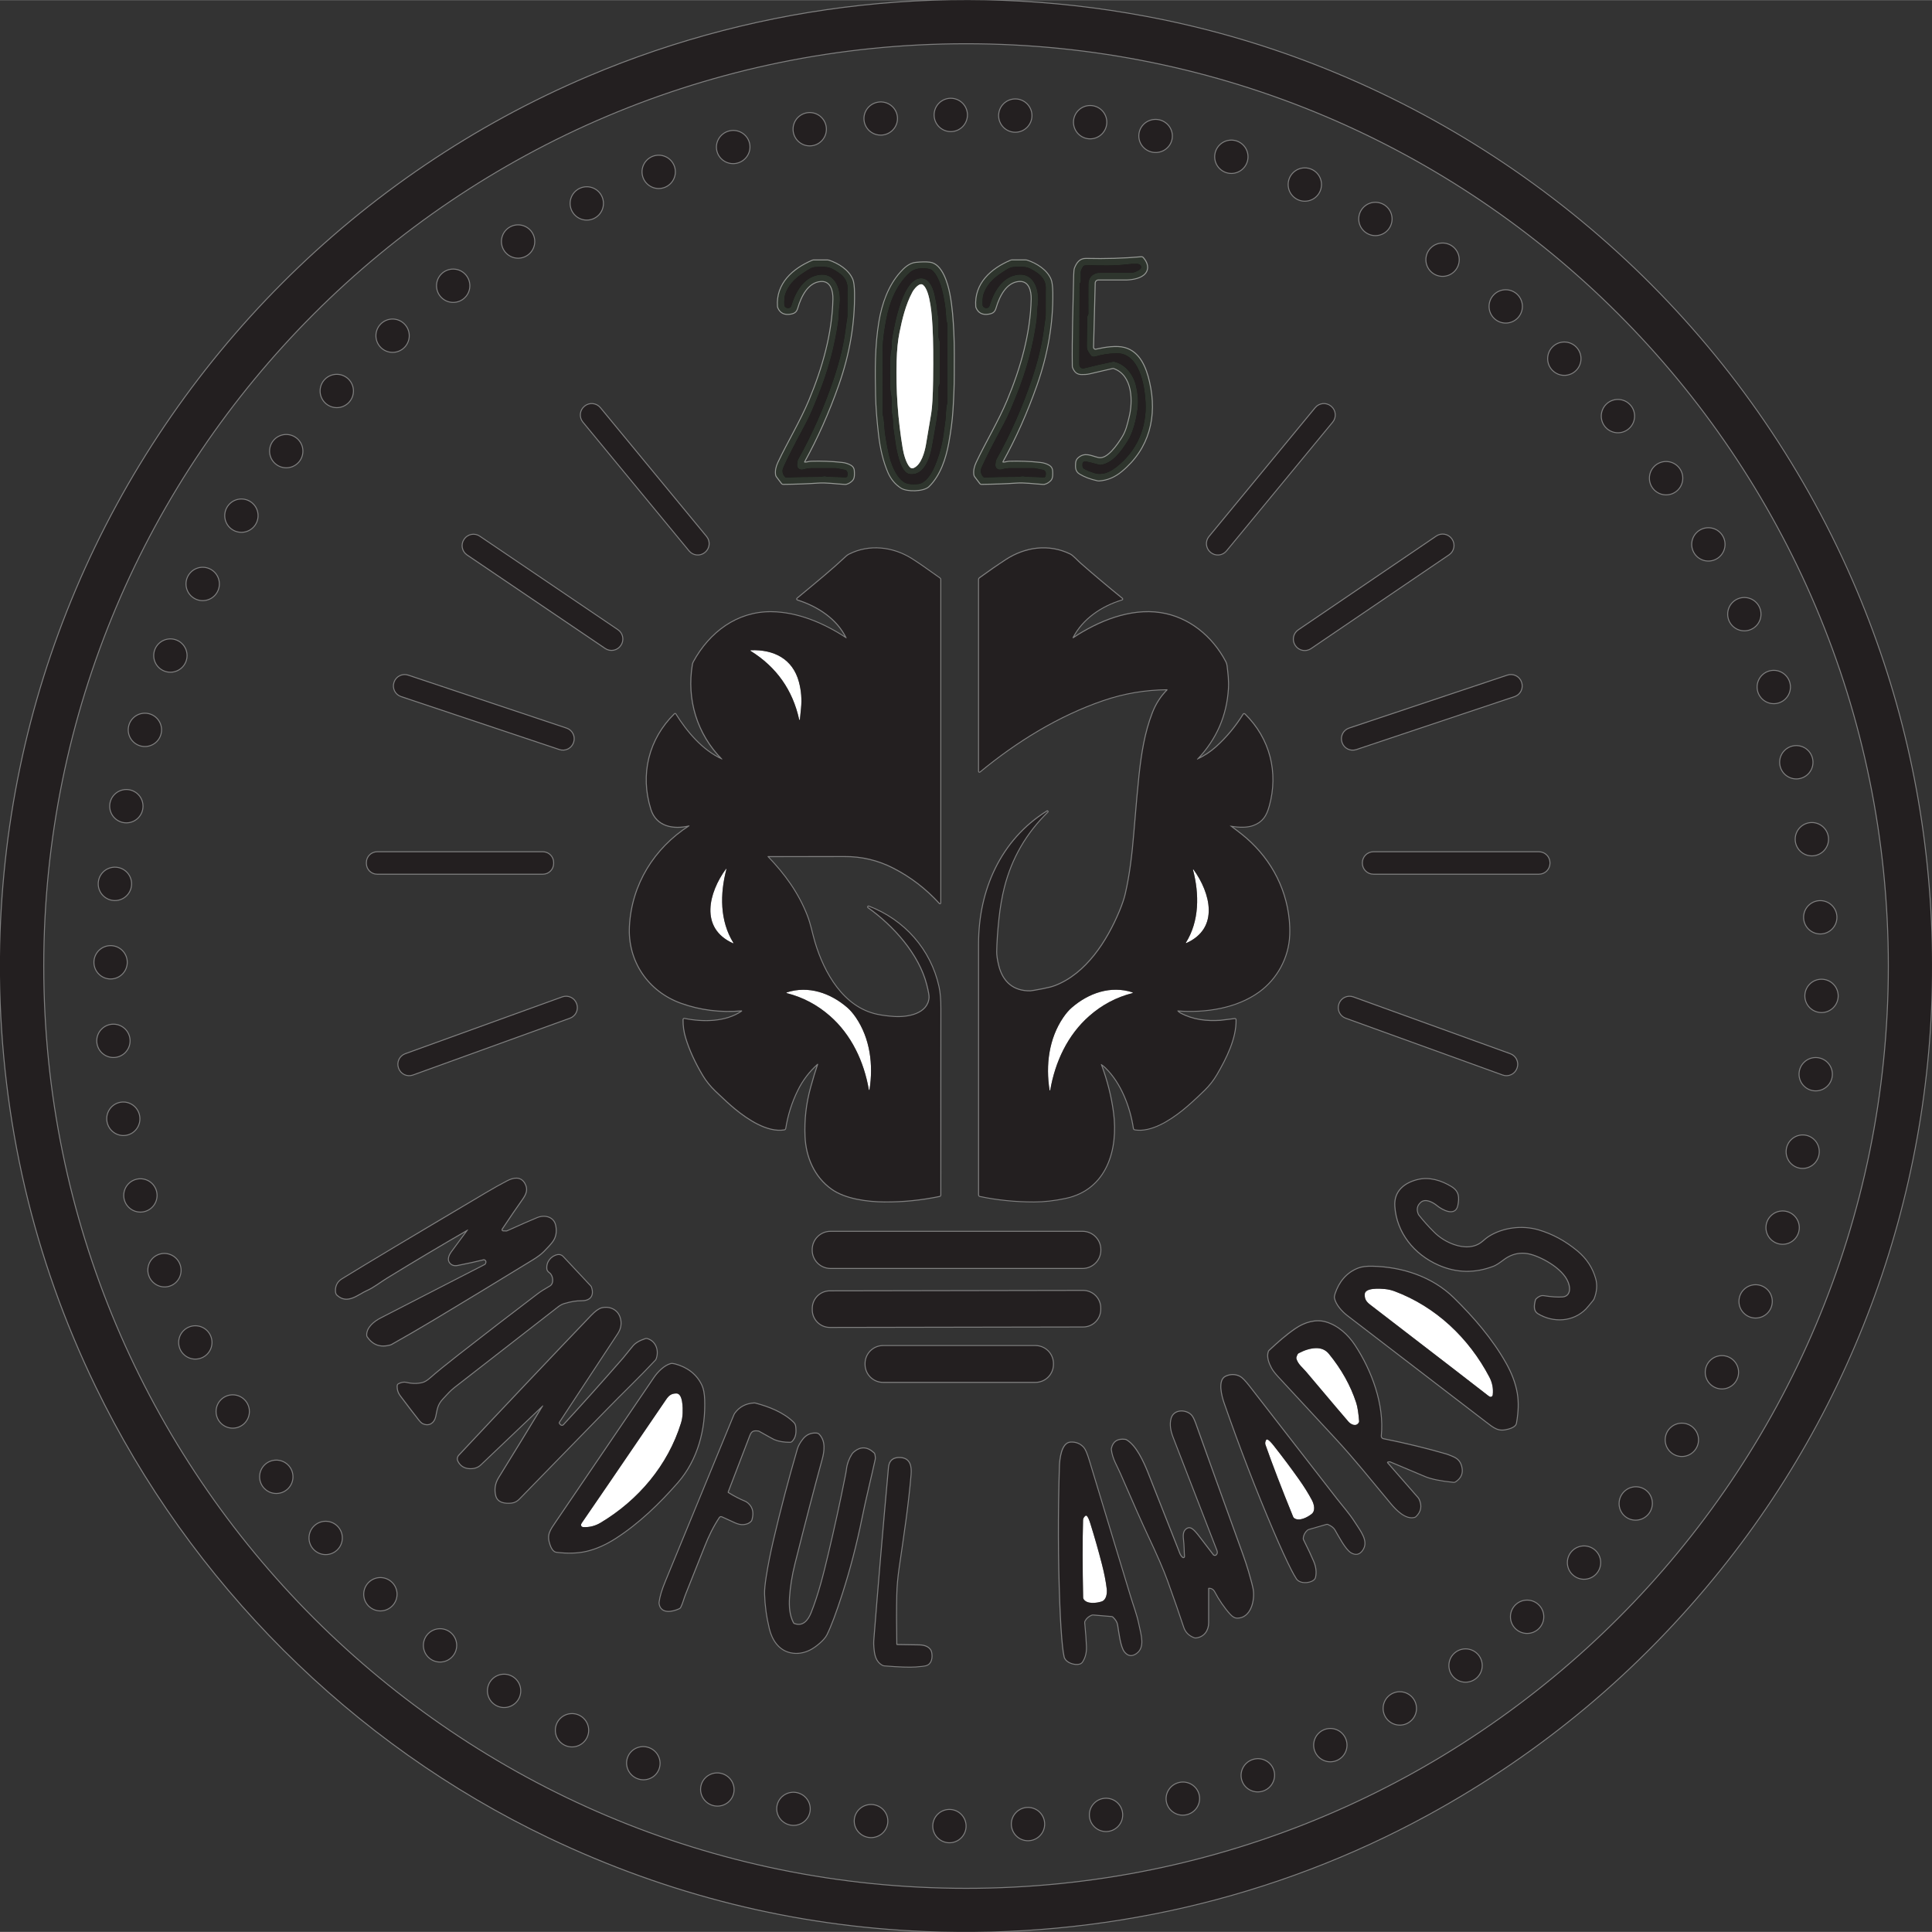 <svg xmlns="http://www.w3.org/2000/svg" id="a" width="13.7in" height="13.7in" viewBox="0 0 986.45 986.34"><rect x="0" y="0" width="986.45" height="986.34" fill="#333333" stroke="none"/><path d="M0,498.28c.96,74.11,17.27,143.89,48.93,209.34,48.36,99.99,130.66,182.58,231.38,230.54,61.08,29.09,125.06,45,191.95,47.75,89.73,3.68,178.52-16.63,257-59.57,57.9-31.68,107.61-73.37,149.13-125.05,75.04-93.41,113.1-211.39,107.51-331.03-2.84-60.85-16.31-118.91-40.41-174.18-52.73-120.95-152.18-215.66-274.62-263.14-27.98-10.85-56.8-19.03-86.44-24.54-95.63-17.77-194.44-7.26-283.91,30.66C182.92,88.92,88.77,183.44,39,300.79,13.86,360.07.85,422.59,0,488.35M964.41,493.19c0-260.21-210.95-471.16-471.16-471.16S22.09,232.97,22.09,493.19s210.95,471.16,471.16,471.16,471.16-210.95,471.16-471.16M493.71,58.63c0-4.57-3.7-8.26-8.26-8.26s-8.26,3.7-8.26,8.26,3.7,8.26,8.26,8.26,8.26-3.7,8.26-8.26M526.65,58.96c0-4.56-3.7-8.26-8.26-8.26s-8.26,3.7-8.26,8.26,3.7,8.26,8.26,8.26,8.26-3.7,8.26-8.26M457.91,59.32c-.63-4.5-4.82-7.63-9.36-7-4.55.63-7.73,4.79-7.1,9.28.63,4.5,4.82,7.63,9.36,7,4.55-.63,7.73-4.79,7.1-9.28M564.87,62.33c0-4.56-3.7-8.26-8.26-8.26s-8.26,3.7-8.26,8.26,3.7,8.26,8.26,8.26,8.26-3.7,8.26-8.26M421.69,65.92c0-4.57-3.7-8.26-8.26-8.26s-8.26,3.7-8.26,8.26,3.7,8.26,8.26,8.26,8.26-3.7,8.26-8.26M581.79,68.19c-.64,4.49,2.53,8.65,7.08,9.29,4.55.64,8.75-2.47,9.39-6.95.64-4.49-2.53-8.65-7.08-9.29-4.55-.64-8.75,2.47-9.39,6.95M382.38,72.81c-1.21-4.38-5.78-6.93-10.2-5.72-4.43,1.22-7.04,5.76-5.84,10.13,1.21,4.38,5.78,6.93,10.2,5.72,4.43-1.22,7.04-5.76,5.84-10.13M636.97,79.99c0-4.57-3.7-8.26-8.26-8.26s-8.26,3.7-8.26,8.26,3.7,8.26,8.26,8.26,8.26-3.7,8.26-8.26M344.58,87.69c0-4.56-3.7-8.26-8.26-8.26s-8.26,3.7-8.26,8.26,3.7,8.26,8.26,8.26,8.26-3.7,8.26-8.26M674.48,94.17c0-4.57-3.7-8.26-8.26-8.26s-8.26,3.7-8.26,8.26,3.7,8.26,8.26,8.26,8.26-3.7,8.26-8.26M307.86,103.81c0-4.56-3.7-8.26-8.26-8.26s-8.26,3.7-8.26,8.26,3.7,8.26,8.26,8.26,8.26-3.7,8.26-8.26M710.52,111.74c0-4.57-3.7-8.26-8.26-8.26s-8.26,3.7-8.26,8.26,3.7,8.26,8.26,8.26,8.26-3.7,8.26-8.26M272.79,123.26c0-4.57-3.7-8.26-8.26-8.26s-8.26,3.7-8.26,8.26,3.7,8.26,8.26,8.26,8.26-3.7,8.26-8.26M744.81,132.54c0-4.57-3.7-8.26-8.26-8.26s-8.26,3.7-8.26,8.26,3.7,8.26,8.26,8.26,8.26-3.7,8.26-8.26" fill="none" stroke="gray" stroke-miterlimit="10"></path><path d="M559.64,178.47c-.79.17-1.55-.44-1.53-1.26l.84-32.76c.03-1,.85-1.81,1.86-1.81,9.28.02,14.14.01,14.58,0,3.07-.16,7.19-.81,9.2-3.19,2.14-2.56.98-5.6-1.07-7.9-.17-.19-.43-.3-.69-.28-8.91.8-18.35,1.09-28.32.85-3.12-.08-4.63,2.18-5.64,4.7-.24.61-.37,1.82-.41,3.64-.3,16.27-.91,31.39-.7,46.52,0,.2.04.4.12.58.88,2.15,2.05,3.35,4.33,3.37,1.39.02,2.7-.02,4.21-.37,7.61-1.78,11.5-2.68,11.64-2.71.23-.05.47-.03.69.04,9.92,3.56,10.04,17.08,7.96,25.27-.98,3.89-1.56,6.79-3.64,10.13-2.31,3.71-7.57,11.6-12.28,10.5-3.73-.86-6.9-2.89-10.24.17-.66.61-1.03,1.41-1.1,2.41-.17,2.35-.12,4.16,1.9,5.4,2.41,1.48,5.42,2.62,9.03,3.41.26.06.54.08.81.07,4.09-.26,7.9-1.84,11.44-4.76,14.01-11.56,18.14-27.96,14.05-45.61-1.67-7.24-4.81-15.2-12.52-17.27-4.06-1.09-9.7-.22-14.51.85M410.62,235.63c6.61-11.92,12.43-24.99,17.43-39.2,5.56-15.8,8.23-31.47,8.01-47-.05-3.28-.34-5.54-.86-6.79-2.01-4.75-7.09-7.93-11.81-9.55-.34-.12-.71-.18-1.08-.18h-6.79c-.26,0-.52.05-.76.16-9.82,4.15-18.4,11.73-17.54,23.34.02.22.07.45.16.65,1.1,2.52,3.13,3.55,6.07,3.07,2.02-.32,3.04-.88,3.65-2.96,1.73-5.89,5.26-13.27,11.99-13.75,5.27-.37,6.54,5.06,6.44,9.28-.43,17.7-5.35,35-12.31,51.74-4.39,10.54-10.91,21.35-15.79,31.65-1.06,2.24-1.45,4.32-1.18,6.24.05.35.18.68.4.96l2.63,3.46c.13.17.33.27.54.26,6.97-.08,12.83-.3,17.56-.64,4.78-.34,9.04.42,14.11.67.22.02.44,0,.65-.07,1.06-.27,2.06-.88,2.98-1.83,1.13-1.18.91-3.38.84-4.87-.04-1.01-.58-1.93-1.44-2.46-1.32-.82-2.87-1.33-4.65-1.51-5.35-.57-10.56-.77-15.62-.61-1.23.03-2.34.52-3.34.45-.25-.02-.4-.29-.28-.51M511.86,235.63c6.62-11.92,12.43-24.99,17.43-39.21,5.56-15.8,8.22-31.47,8-47-.05-3.28-.34-5.54-.86-6.79-2.01-4.75-7.09-7.93-11.81-9.55-.34-.12-.71-.18-1.08-.18h-6.79c-.26,0-.52.05-.76.16-9.82,4.15-18.4,11.73-17.54,23.34.01.22.07.45.16.65,1.1,2.53,3.13,3.55,6.07,3.07,2.02-.32,3.04-.88,3.65-2.96,1.73-5.89,5.26-13.27,11.99-13.75,5.27-.38,6.54,5.06,6.44,9.28-.43,17.7-5.34,35-12.31,51.74-4.39,10.54-10.91,21.36-15.79,31.66-1.06,2.24-1.45,4.32-1.18,6.24.05.35.19.68.4.96l2.64,3.46c.13.17.33.27.54.26,6.97-.08,12.82-.3,17.56-.64,4.78-.35,9.04.41,14.11.67.22.02.44,0,.65-.07,1.06-.27,2.05-.88,2.98-1.83,1.13-1.18.91-3.38.84-4.87-.04-1-.58-1.93-1.44-2.46-1.33-.82-2.87-1.33-4.65-1.51-5.35-.57-10.57-.77-15.63-.61-1.23.04-2.34.52-3.34.46-.25-.02-.4-.29-.28-.51M474.23,248.18c5.68-5.57,8.5-14.2,9.9-21.78,1.14-6.17,1.87-11.81,2.2-16.92.31-4.78.7-12.52.66-18.5-.05-5.32.17-13.87-.21-21.25-.34-6.63-.72-12.82-2.02-19.64-1-5.21-3.79-15.27-9.99-16.03-1.9-.23-4.29-.2-7.18.09-3.21.33-5.71,2.69-7.7,4.92-6.04,6.73-9.37,15.92-10.92,25.38-2.05,12.5-1.9,24.48-1.65,37.48.1,5.51.61,12.15,1.51,19.93.85,7.42,2.44,13.83,4.76,19.22,1.43,3.34,3.61,5.97,6.55,7.88,2.97,1.94,11.47,1.8,14.11-.78" fill="none" stroke="#979a96" stroke-miterlimit="10"></path><path d="M239.65,145.84c0-4.57-3.7-8.26-8.26-8.26s-8.26,3.7-8.26,8.26,3.7,8.26,8.26,8.26,8.26-3.7,8.26-8.26M777.06,156.39c0-4.57-3.7-8.26-8.26-8.26s-8.26,3.7-8.26,8.26,3.7,8.26,8.26,8.26,8.26-3.7,8.26-8.26M208.71,171.35c0-4.56-3.7-8.26-8.26-8.26s-8.26,3.7-8.26,8.26,3.7,8.26,8.26,8.26,8.26-3.7,8.26-8.26M806.98,183.08c0-4.57-3.7-8.26-8.26-8.26s-8.26,3.7-8.26,8.26,3.7,8.26,8.26,8.26,8.26-3.7,8.26-8.26M180.21,199.57c0-4.56-3.7-8.26-8.26-8.26s-8.26,3.7-8.26,8.26,3.7,8.26,8.26,8.26,8.26-3.7,8.26-8.26M834.35,212.4c0-4.57-3.7-8.26-8.26-8.26s-8.26,3.7-8.26,8.26,3.7,8.26,8.26,8.26,8.26-3.7,8.26-8.26M306.36,208.24c-1.93-2.34-5.39-2.67-7.73-.74l-.08.07c-2.34,1.93-2.67,5.39-.74,7.73l54.23,65.78c1.93,2.34,5.39,2.67,7.73.74l.08-.07c2.34-1.93,2.67-5.39.74-7.73l-54.23-65.78M680.26,215.3c1.93-2.34,1.59-5.8-.74-7.73l-.08-.07c-2.34-1.93-5.8-1.6-7.73.74l-54.23,65.78c-1.93,2.34-1.59,5.8.74,7.73l.08.07c2.34,1.93,5.8,1.6,7.73-.74l54.23-65.78M154.41,230.29c0-4.57-3.7-8.26-8.26-8.26s-8.26,3.7-8.26,8.26,3.7,8.26,8.26,8.26,8.26-3.7,8.26-8.26M858.95,244.1c0-4.57-3.7-8.27-8.27-8.27s-8.27,3.7-8.27,8.27,3.7,8.27,8.27,8.27,8.27-3.7,8.27-8.27M131.52,263.23c0-4.57-3.7-8.26-8.26-8.26s-8.26,3.7-8.26,8.26,3.7,8.26,8.26,8.26,8.26-3.7,8.26-8.26M880.53,277.9c0-4.57-3.7-8.26-8.26-8.26s-8.26,3.7-8.26,8.26,3.7,8.26,8.26,8.26,8.26-3.7,8.26-8.26M316.83,329.29c1.7-2.51,1.04-5.92-1.47-7.62l-70.54-47.76c-2.51-1.7-5.92-1.04-7.62,1.47l-.06.09c-1.7,2.51-1.04,5.92,1.47,7.62l70.54,47.76c2.51,1.7,5.92,1.04,7.62-1.47l.06-.09M741.13,275.28c-1.71-2.51-5.11-3.15-7.62-1.45l-70.5,47.91c-2.51,1.7-3.15,5.11-1.45,7.62l.07.1c1.71,2.51,5.11,3.15,7.62,1.45l70.5-47.91c2.51-1.7,3.15-5.11,1.45-7.62l-.07-.1M417.7,543.44c-1.07,3.08-2.27,7.04-3.61,11.88-2.24,8.09-3.18,16.36-2.82,24.8.46,10.6,4.73,20.59,13.42,26.79,6.97,4.97,18.14,6.41,26.75,6.49,9.52.08,18.97-.86,28.38-2.83.17-.04.29-.19.29-.36-.03-44.43-.02-76.22.02-95.37,0-4.49-.3-8.18-.94-11.07-4.15-18.93-17.56-34.05-35.7-40.96-.1-.04-.2,0-.25.1-.05.08-.02.2.06.26,13.04,9.25,26.17,23.83,30.15,39.6.85,3.34,1.23,5.53,1.15,6.56-.67,8.59-11.3,10.28-17.92,9.87-3.31-.21-6.25-.58-8.82-1.13-17.41-3.7-27.25-21.19-31.98-36.98-1.31-4.37-2.13-9.02-3.89-13.57-4.39-11.37-11.47-21.18-20.08-30.1-.12-.13-.04-.34.14-.34,23.53,0,36.52-.02,38.97-.04,8.89-.07,17.26,1.9,25.1,5.91,8.92,4.56,16.81,10.61,23.69,18.16.1.11.28.04.28-.11v-165.18c0-.22-.1-.43-.28-.56-6.98-5-11.86-8.35-14.61-10.06-9.36-5.8-21.33-7.31-31.59-2.11-.56.28-1.08.65-1.54,1.08-6.76,6.37-13.63,12.01-24.96,21.4-.17.14-.12.41.09.48,10.37,3.28,20.31,9.7,25.03,19.53.08.17-.11.34-.27.23-11.23-7.4-24.64-13.18-38.22-13.29-17.26-.15-31.32,10.31-39.56,25.47-.2.38-.34.79-.42,1.21-3.02,17.96,2.38,35.38,14.98,48.25.13.13-.01.34-.19.27-10-4.55-17.99-13.96-23.73-23.19-.06-.09-.19-.1-.26-.03-13.09,12.87-17.63,30.84-11.99,48.65,2.76,8.7,11.33,10.12,19.21,8.26.1-.02.19.03.23.12.04.09,0,.19-.07.25-17.75,11.4-29.22,29.83-30.33,51.16-.92,17.63,9.43,33,26.16,39.03,9.75,3.5,20.02,4.8,30.82,3.88.31-.03.45.37.19.55-8.17,5.62-19.85,5.71-29.35,3.77-.22-.04-.43.12-.44.35-.05,3.1.38,6.2,1.32,9.3,1.84,6.08,4.73,12.44,8.7,19.09,1.69,2.83,3.87,5.53,6.55,8.11,4.26,4.09,7.61,7.13,10.06,9.13,6.16,5.02,16.19,11.86,24.75,10.46.28-.04.51-.27.56-.55,1.09-6.87,3.16-13.39,6.22-19.58,2.5-5.06,5.88-9.5,10.13-13.31.19-.17.49.03.4.28M534.87,414.42c.05-.05.06-.14.02-.19-.04-.06-.13-.08-.19-.04-23.59,14.66-34.81,40.36-34.81,67.51,0,54.75-.01,97.53,0,128.35,0,.26.18.49.43.54,8.87,1.86,18.07,2.79,27.6,2.79,5.07,0,10.45-.59,16.12-1.8,20.98-4.44,26.72-24.93,24.27-43.51-1.08-8.2-3.16-16.4-6.22-24.63-.06-.16.11-.3.26-.21.8.52,1.54,1.11,2.22,1.77,8.06,7.84,12.71,20.02,14.37,31.05.04.27.26.49.52.53,8.25,1.4,17.88-4.93,24.03-9.82,2.98-2.38,6.77-5.8,11.37-10.28,2.48-2.42,4.57-5.08,6.27-7.99,4.84-8.26,9.95-18.52,9.73-27.91,0-.21-.2-.37-.4-.34-4.36.56-6.8.85-7.32.89-7,.49-14.15-.32-20.46-3.73-.6-.32-1.1-.74-1.51-1.24-.1-.13,0-.32.16-.31,14.25,1.1,30.04-1.33,41.49-9.66,9.04-6.57,14.97-17.23,15.44-28.83.1-2.47.02-5.03-.22-7.66-1.68-17.48-10.57-32.88-24.3-43.73-1.35-1.07-3.25-2.52-5.72-4.34-.08-.06-.02-.18.07-.16,4.96.88,8.89.78,11.77-.29,4.64-1.73,6.58-4.72,7.96-9.73,4.77-17.09.37-34.39-12.34-46.81-.16-.16-.42-.13-.54.07-3.87,6.25-8.49,11.8-13.87,16.65-2.91,2.62-6.15,4.75-9.73,6.38-.15.07-.28-.12-.16-.24,9.69-10.15,14.95-22.14,15.79-35.98.23-3.93-.21-7.66-.7-11.65-.09-.72-.31-1.42-.64-2.05-6.79-12.89-18.71-22.7-33.21-24.87-15.43-2.3-31.62,4.35-44.34,12.79-.24.16-.53-.1-.4-.36,4.98-9.69,14.74-16.24,25.14-19.35.19-.05.23-.29.08-.41-7.53-6.11-14.63-12.1-21.3-17.94-1.66-1.46-3.81-3.94-5.32-4.67-10.79-5.23-22.72-3.58-32.58,2.82-4.26,2.77-8.76,5.89-13.5,9.34-.2.14-.32.37-.32.62v97.99c0,.18.21.28.35.16,18.71-15.47,40.21-28.71,62.98-36.51,10.58-3.62,21.47-5.48,32.66-5.57.25,0,.37.3.19.47-3.22,3.26-5.68,7.08-7.39,11.44-4,10.24-5.61,20.72-6.85,31.89-.58,5.27-1.49,15.32-2.71,30.16-.82,10-2.06,20.79-4.33,30.54-.58,2.51-1.58,5.45-2.98,8.82-6.34,15.24-17.04,32.09-33.12,38.22-1.45.55-3.53,1.09-6.24,1.61-3.73.71-5.86,1.07-6.38,1.08-8.8.15-14.28-4.76-16.35-13.06-.73-2.96-1.09-5.37-1.06-7.21.08-4.8.47-10.42,1.15-16.87.62-5.83,1.56-11.2,2.81-16.13,3.79-14.86,11.21-27.66,22.26-38.42M111.76,298.1c0-4.57-3.7-8.27-8.27-8.27s-8.27,3.7-8.27,8.27,3.7,8.27,8.27,8.27,8.27-3.7,8.27-8.27M898.89,313.53c0-4.56-3.7-8.26-8.26-8.26s-8.26,3.7-8.26,8.26,3.7,8.26,8.26,8.26,8.26-3.7,8.26-8.26M95.26,334.66c0-4.56-3.7-8.26-8.26-8.26s-8.26,3.7-8.26,8.26,3.7,8.26,8.26,8.26,8.26-3.7,8.26-8.26M913.92,350.72c0-4.57-3.7-8.26-8.26-8.26s-8.26,3.7-8.26,8.26,3.7,8.26,8.26,8.26,8.26-3.7,8.26-8.26M292.66,378.85c.96-2.86-.59-5.95-3.45-6.91l-80.86-27.05c-2.86-.95-5.95.58-6.91,3.44l-.04.13c-.96,2.86.59,5.95,3.45,6.91l80.86,27.05c2.86.95,5.95-.58,6.91-3.44l.04-.13M776.65,348.33c-.96-2.87-4.06-4.41-6.93-3.45l-80.83,27.05c-2.87.96-4.41,4.06-3.45,6.93l.04.13c.96,2.87,4.06,4.41,6.93,3.45l80.83-27.05c2.87-.96,4.41-4.06,3.45-6.93l-.04-.13M82.24,372.6c0-4.57-3.7-8.26-8.26-8.26s-8.26,3.7-8.26,8.26,3.7,8.26,8.26,8.26,8.26-3.7,8.26-8.26M925.43,389.14c0-4.56-3.7-8.26-8.26-8.26s-8.26,3.7-8.26,8.26,3.7,8.26,8.26,8.26,8.26-3.7,8.26-8.26M72.77,411.57c0-4.57-3.7-8.26-8.26-8.26s-8.26,3.7-8.26,8.26,3.7,8.26,8.26,8.26,8.26-3.7,8.26-8.26M933.37,428.43c0-4.57-3.7-8.26-8.26-8.26s-8.26,3.7-8.26,8.26,3.7,8.26,8.26,8.26,8.26-3.7,8.26-8.26M282.43,440.33c0-2.89-2.35-5.24-5.24-5.24h-84.63c-2.89,0-5.24,2.35-5.24,5.24v.48c0,2.89,2.35,5.24,5.24,5.24h84.63c2.89,0,5.24-2.35,5.24-5.24v-.48M791.15,440.49c0-2.98-2.41-5.4-5.4-5.4h-84.51c-2.98,0-5.4,2.41-5.4,5.4v.16c0,2.98,2.41,5.4,5.4,5.4h84.51c2.98,0,5.4-2.41,5.4-5.4v-.16M66.94,451.23c0-4.57-3.7-8.27-8.27-8.27s-8.27,3.7-8.27,8.27,3.7,8.27,8.27,8.27,8.27-3.7,8.27-8.27M937.66,468.3c0-4.57-3.7-8.26-8.26-8.26s-8.26,3.7-8.26,8.26,3.7,8.26,8.26,8.26,8.26-3.7,8.26-8.26M64.73,491.28c0-4.57-3.7-8.26-8.26-8.26s-8.26,3.7-8.26,8.26,3.7,8.26,8.26,8.26,8.26-3.7,8.26-8.26M938.3,508.43c0-4.57-3.7-8.26-8.26-8.26s-8.26,3.7-8.26,8.26,3.7,8.26,8.26,8.26,8.26-3.7,8.26-8.26M294.17,512.45c-1.03-2.84-4.16-4.31-7-3.28l-80.17,29.02c-2.84,1.03-4.31,4.16-3.28,7l.05.13c1.03,2.84,4.16,4.31,7,3.28l80.17-29.02c2.84-1.03,4.31-4.16,3.28-7l-.05-.13M774.36,545.2c1.03-2.84-.44-5.98-3.28-7.01l-80.15-29.01c-2.85-1.03-5.98.44-7.01,3.28l-.04.11c-1.03,2.84.44,5.98,3.28,7.01l80.15,29.01c2.85,1.03,5.98-.44,7.01-3.28l.04-.11M66.17,531.38c0-4.56-3.7-8.26-8.26-8.26s-8.26,3.7-8.26,8.26,3.7,8.26,8.26,8.26,8.26-3.7,8.26-8.26M935.33,548.42c0-4.56-3.7-8.26-8.26-8.26s-8.26,3.7-8.26,8.26,3.7,8.26,8.26,8.26,8.26-3.7,8.26-8.26M61.63,562.97c-4.48.73-7.51,5-6.77,9.53.74,4.53,4.98,7.6,9.45,6.87,4.48-.73,7.51-5,6.77-9.53-.74-4.53-4.98-7.6-9.45-6.87M921.68,579.77c-4.48-.69-8.68,2.43-9.37,6.96-.69,4.53,2.38,8.76,6.86,9.45,4.48.69,8.68-2.43,9.37-6.96.69-4.53-2.38-8.76-6.86-9.45M238.97,627.77c0,.12,0,.2-.04.25-5.2,7.03-8.01,10.84-8.44,11.44-.91,1.27-1.87,3.42-.89,4.89.89,1.34,2.24,1.83,4.06,1.48,5-.98,9.42-1.95,13.25-2.9.23-.06.48-.01.68.11.9.58,1.03,1.4.38,2.46-.06.11-.15.19-.25.24-3.34,1.69-21.1,10.83-53.3,27.39-3.14,1.62-7.03,4.62-6.94,8.52,0,.3.1.58.27.83,2.74,3.94,6.48,5.29,11.23,4.03.34-.09.67-.22.99-.4,6.91-3.88,14.02-8,21.31-12.37,15.6-9.35,32.52-19.63,50.78-30.82,2.29-1.4,4.07-2.74,5.35-4.02,2.03-2.02,3.54-3.69,4.54-5.01,1.67-2.22,2.2-4.93,1.56-8.14-.88-4.45-5.56-5.34-9.08-3.9-3.07,1.25-8.26,3.53-15.56,6.82-.08.04-.16.05-.25.05l-1.72-.04c-.66-.02-1.04-.76-.67-1.31,4.09-6.15,7.51-11.16,10.27-15.03,2.03-2.86,2.93-5.11,1.28-8.04-2.02-3.58-5.64-2.82-8.66-1.26-3.34,1.73-6.86,3.7-10.59,5.91-37.4,22.14-62,36.87-73.79,44.15-1.99,1.23-3.05,2.97-3.19,5.23-.08,1.33.12,2.22.6,2.68,5.23,4.95,10.45-.31,15.25-2.41,3.19-1.39,6.83-4.26,10.17-6.31,13.96-8.56,27.72-16.75,41.27-24.57.06-.04.14,0,.14.07M744.1,615.39c.76-3.89.75-7.01-3.07-9.34-5.17-3.16-11.26-5.06-17.13-3.62-6.63,1.62-11.96,5.73-11.49,13.28.84,13.56,9.82,24.51,22.08,29.93,9.19,4.06,18.55,4.24,28.06.55,1.11-.43,2.77-1.48,4.99-3.16,4.68-3.55,9.83-4.37,15.45-2.47,6.67,2.24,18.29,8.95,18.64,17.21.11,2.58-1.24,4.43-3.78,4.62-2.53.19-5.74-.02-9.63-.64-1.21-.2-2.44.3-3.68,1.49-.19.18-.31.41-.38.66-.67,2.66-.99,5.29,1.24,6.62,7.67,4.61,17.67,4.21,24.18-2.41.47-.49,1.72-1.97,3.73-4.45.16-.19.28-.4.37-.63,1.42-3.61,1.69-6.99.8-10.16-1.54-5.5-4.6-10.15-9.18-13.97-6.11-5.09-12.7-8.68-19.78-10.75-8.32-2.44-18.27-1.26-25.55,3.49-.55.37-1.54,1.15-2.95,2.35-4.08,3.49-9.58,3.43-14.66,1.66-3.98-1.39-7.47-3.58-10.45-6.57-2.86-2.86-5.42-5.73-7.7-8.62-.11-.14-.2-.29-.27-.46-1.08-2.53-.64-4.65,1.33-6.37,2.45-2.15,6.31-.16,8.56,1.68,2.76,2.25,9.16,5.62,10.25.09M79.95,610.31c0-4.57-3.7-8.26-8.26-8.26s-8.26,3.7-8.26,8.26,3.7,8.26,8.26,8.26,8.26-3.7,8.26-8.26M918.44,626.75c0-4.57-3.7-8.26-8.26-8.26s-8.26,3.7-8.26,8.26,3.7,8.26,8.26,8.26,8.26-3.7,8.26-8.26M561.83,637.98c0-5.02-4.07-9.1-9.1-9.1h-128.68c-5.02,0-9.1,4.07-9.1,9.1v.27c0,5.02,4.07,9.1,9.1,9.1h128.68c5.02,0,9.1-4.07,9.1-9.1v-.27M80.74,640.82c-4.18,1.77-6.12,6.63-4.34,10.86,1.79,4.23,6.63,6.23,10.81,4.46,4.18-1.77,6.12-6.63,4.34-10.86-1.79-4.23-6.63-6.23-10.81-4.46M203.05,707.38c-.14,1.87.37,3.57,1.53,5.12,3.88,5.17,7,9.25,9.37,12.25.79,1,1.45,1.62,1.99,1.88,3.13,1.47,5.58-.31,6.28-3.42.79-3.48.76-6.03,3.84-9.26,2.11-2.22,3.56-4,5.92-5.83,28.27-21.96,45.86-35.65,52.76-41.06,1.11-.87,2.24-1.48,3.4-1.81,3.33-.98,6.19-1.45,8.6-1.4,4.22.08,6.52-2.17,5.02-6.61-.07-.21-.18-.4-.32-.55l-14.11-15.07c-.64-.69-1.59-1.01-2.52-.85-3.25.55-5.81,3.65-5.34,7.19.07.55.52,1.14,1.34,1.75,1.87,1.4,2.46,5.68.11,7.03-2.72,1.55-4.85,2.92-6.4,4.09-12.96,9.84-26.44,20.23-40.44,31.17-6.38,4.99-11.11,8.85-14.2,11.57-1.56,1.39-2.95,2.23-4.17,2.53-2.62.64-5.41.61-8.35-.1-1.12-.28-2.41-.03-3.89.73-.25.13-.42.38-.43.66M774.04,726.53c1.03-5.72,1.17-10.79.41-15.22-.85-4.99-2.77-10.11-5.74-15.36-6.91-12.23-16.45-23.3-26.59-33.23-11.01-10.78-26.34-15.71-41.46-16.02-2.99-.06-5.35.24-7.09.91-5.88,2.27-9.68,6.96-11.66,12.93-.31.94-.42,1.66-.31,2.14.68,3.23,3.72,6.67,6.52,8.81,26.55,20.34,50.04,38.37,70.48,54.08,4.57,3.52,6.51,5.23,11.55,3.79,1.75-.49,2.91-1.13,3.49-1.91.21-.27.34-.59.4-.93M904.65,664.41c0-4.57-3.7-8.26-8.26-8.26s-8.26,3.7-8.26,8.26,3.7,8.26,8.26,8.26,8.26-3.7,8.26-8.26M561.78,667.78c0-4.83-3.93-8.74-8.76-8.73l-129.31.23c-4.83,0-8.74,3.93-8.73,8.76v.69c0,4.83,3.93,8.74,8.76,8.73l129.31-.23c4.83,0,8.74-3.93,8.73-8.76v-.69M277.31,717.78c-7.18,11.86-14.68,24.1-22.5,36.73-1.75,2.82-2.24,5.81-1.48,8.97.87,3.61,4.72,4,7.84,3.67,1.45-.16,2.74-.83,3.89-2.02,15.73-16.16,30.49-31.3,44.28-45.42,3.91-4,8.11-8.22,12.61-12.67,4.45-4.41,8.62-8.68,12.5-12.82.14-.15.25-.32.32-.52,1.51-4.02,0-8.73-4.25-10.04-.31-.1-.66-.1-.97,0-2.92.94-5.02,2.2-6.31,3.78-3.16,3.89-4.87,5.98-5.12,6.28-10.22,11.71-20.32,22.99-30.29,33.84-.49.52-1.32.53-1.81,0l-.49-.53c-.28-.29-.32-.73-.1-1.07,10.37-15.73,20.3-30.81,29.79-45.26,1.63-2.48,2.05-5.08,1.24-7.81-1.23-4.19-5.28-5.89-9.16-4.96-1.45.35-3.23,1.64-5.36,3.87-22.36,23.37-44.84,47.12-67.56,71.36-.68.73-.84,1.8-.4,2.69,1.15,2.3,3.01,3.54,5.6,3.71,2.38.16,4.31-.47,5.78-1.87,14.15-13.49,24.71-23.54,31.67-30.14.06-.06.16-.07.23,0,.07.05.08.15.04.22M708.54,746.2c.7-.2,1.24-.2,1.63.03.26.15,6.1,2.61,17.53,7.38,3.14,1.31,7.99,2.3,14.54,2.95.27.02.54-.04.76-.19,2.86-1.84,3.9-4.32,3.13-7.46-.58-2.35-1.74-3.93-4.22-4.99-1.71-.73-2.83-1.17-3.38-1.33-10.34-3.01-21.1-5.62-32.25-7.83-.8-.16-1.35-.9-1.27-1.72,1.63-15.77-4.85-33.3-13.43-46.23-3.47-5.26-8.56-9.92-14.71-11.71-5.08-1.48-10.66.16-15.39,3.4-4.88,3.35-8.65,6.73-13.3,11.05-.18.16-.31.38-.39.61-.89,2.73.4,5.86,1.72,8.29.64,1.16,1.82,2.68,3.55,4.55,11.59,12.55,21.18,22.89,28.75,31.03,9.99,10.74,19.12,22.27,28.65,33.66,2.62,3.13,7.3,7.92,11.67,6.79.27-.07.52-.2.72-.4,2.54-2.44,3.03-5.34,1.45-8.68-.11-.22-.24-.42-.4-.6l-15.6-17.86c-.22-.26-.1-.67.23-.76M107.99,685.37c0-4.56-3.7-8.26-8.26-8.26s-8.26,3.7-8.26,8.26,3.7,8.26,8.26,8.26,8.26-3.7,8.26-8.26M537.63,696.18c0-4.95-4.01-8.96-8.96-8.96h-77.78c-4.95,0-8.96,4.01-8.96,8.96v.38c0,4.95,4.01,8.96,8.96,8.96h77.78c4.95,0,8.96-4.01,8.96-8.96v-.38M887.44,700.61c0-4.57-3.7-8.26-8.26-8.26s-8.26,3.7-8.26,8.26,3.7,8.26,8.26,8.26,8.26-3.7,8.26-8.26M284.1,792.27c5.77.7,10.84.55,15.21-.46,4.93-1.14,9.93-3.34,15-6.61,11.8-7.6,22.3-17.74,31.62-28.42,10.13-11.6,14.17-27.18,13.61-42.28-.11-2.98-.55-5.32-1.31-7.01-2.6-5.74-7.5-9.26-13.57-10.9-.96-.26-1.68-.32-2.15-.19-3.19.87-6.44,4.09-8.42,7-18.77,27.65-35.41,52.11-49.92,73.4-3.25,4.76-4.84,6.79-3.12,11.74.59,1.71,1.29,2.83,2.11,3.37.28.19.61.31.94.35M668.22,780.61l8.99-2.59c.28-.08.59-.07.87.05,1.81.76,3.06,1.73,3.75,2.92,1.99,3.42,5.34,9.91,8.11,11.56,2.26,1.34,4.14.94,5.63-1.21,3.11-4.48-1.03-9.41-4.19-14.35-2.74-4.27-5.91-7.75-9.04-11.77-8.02-10.31-22.8-29.36-44.34-57.15-2.24-2.89-3.9-4.61-4.96-5.16-2.3-1.18-4.68-1.22-7.12-.11-4.08,1.85-1.84,10.05-.71,13.29,7.99,22.92,16.4,44.75,25.26,65.45,3.59,8.39,6.61,15,9.07,19.81.91,1.79,1.77,3.31,2.56,4.53,1.37,2.12,4.64,2.14,6.71,1.51,1.54-.46,2.41-1.2,2.64-2.21.56-2.48.25-5.14-.94-7.96-1.12-2.67-2.84-6.34-5.17-11.01-.16-.31-.22-.67-.17-1.02.2-1.6.91-2.97,2.14-4.1.26-.24.56-.41.9-.51M127.09,720.63c0-4.56-3.7-8.26-8.26-8.26s-8.26,3.7-8.26,8.26,3.7,8.26,8.26,8.26,8.26-3.7,8.26-8.26M371.57,761.65c3.46-8.93,7.14-18.52,11.03-28.77.97-2.54,2.17-2.81,4.58-2.54.19.02.37.08.54.17,4.69,2.64,7.25,4.05,7.69,4.24,2.19.92,4.86,1.38,8,1.37.31,0,.61-.12.82-.34,2.08-2.06,2.14-4.92,1.78-7.61-.1-.69-.42-1.33-.91-1.82-5.08-5.02-12.45-7.92-19.4-9.76-.23-.07-.48-.09-.72-.07-4.13.26-7.35,1.98-9.64,5.17-.13.19-.25.38-.33.59-23.25,56.48-34.92,84.82-35,85.02-1.81,4.34-2.89,7.93-3.24,10.78-.02.23-.02.47.02.7.79,5.13,6.69,3.9,10,2.29.23-.12.43-.3.55-.53,1.04-2.03,1.55-4.36,2.47-6.62,2.78-6.89,6.03-15.04,9.73-24.44,2.17-5.52,4.5-10.24,7.58-14.88.33-.5.98-.68,1.53-.43,1.94.9,4.21,1.93,6.78,3.09,1.54.69,2.92.98,4.14.88,1.69-.14,2.95-.69,3.78-1.63.16-.19.29-.42.36-.67,1.12-3.91.22-6.85-2.71-8.83-.11-.08-.22-.13-.34-.19-3.13-1.3-6.08-2.83-8.88-4.59-.2-.12-.28-.37-.2-.58M617.12,810.65c1.53-.08,2.65.61,3.34,1.96,1.94,3.75,5.08,8.38,7.89,11.41,1.14,1.23,2.22,1.85,3.23,1.87,7.03.08,8.94-9.16,8.05-14.38-.26-1.55-1.06-4.63-2.41-9.24-.8-2.74-1.81-5.76-3-9.06-10.06-27.79-18.03-49.94-23.91-66.43-.79-2.23-1.57-3.7-2.32-4.39-2.83-2.65-8.5-2.59-9.76,1.7-.97,3.28-.17,6.65,1.02,9.73,7.64,19.69,15.09,38.92,22.35,57.69.38.98.24,1.8-.41,2.46-.55.55-1.45.49-1.9-.11-4.81-6.31-7.4-9.68-7.77-10.12-1.14-1.34-3.09-4.01-4.76-3.48-2.49.79-2.52,3.44-2.23,5.72.37,2.83.33,6.3.52,8.6.06.73-.79,1.18-1.36.72-1.31-1.06-1.57-2.32-2.17-3.86-10.3-26.1-15.52-39.34-15.68-39.74-2.13-5.29-5.86-13.6-10.77-16.41-.21-.12-.43-.2-.67-.22-3.68-.43-5.9,1.01-6.65,4.31-.06.26-.08.52-.04.79.61,4.69,2.87,8.02,4.57,11.96,6.56,15.17,11.25,25.72,14.05,31.66,4.79,10.16,8.13,17.85,10,23.06,3.37,9.34,6.13,17.27,8.28,23.79.83,2.54,2.57,4.3,5.22,5.26.23.09.48.12.73.1,4.06-.39,6.31-3.63,6.32-7.48.03-8.36.03-14.23,0-17.62,0-.14.11-.26.25-.27M866.99,735.1c0-4.57-3.7-8.26-8.26-8.26s-8.26,3.7-8.26,8.26,3.7,8.26,8.26,8.26,8.26-3.7,8.26-8.26M404.91,828.58c-2.04-3.96-2.3-8.35-2.05-12.79.32-5.53,1.26-11.4,2.83-17.62,5.22-20.78,9.84-38.52,13.87-53.23,1.15-4.21,1.8-9.23-1.54-12.6-.24-.24-.55-.39-.88-.43-2.89-.31-5.23.68-7.03,2.98-1.37,1.75-2.29,3.4-2.74,4.94-4.51,15.49-8.57,30.93-12.17,46.33-1.58,6.77-2.82,13.03-3.72,18.76-.62,3.98-.91,6.91-.85,8.8.17,5.82.97,11.72,2.42,17.71,1.35,5.61,4.63,10.88,10.68,12.16,3.23.68,6.48.22,9.74-1.39,2.81-1.39,7.21-4.99,8.53-7.65,2.16-4.37,4.8-11.42,7.92-21.13,3.97-12.37,7.3-25.17,9.98-38.4,2.04-10.09,4.82-21.21,6.72-29.91.13-.63.08-1.49-.16-2.59-.05-.25-.19-.48-.37-.65-3.53-3.22-6.99-3.21-10.38.01-.17.16-.32.34-.45.54-1.52,2.36-2.47,4.92-2.82,7.68-.11.92-.32,2.09-.6,3.52-2.65,13.36-5.56,26.69-8.74,40.02-2.33,9.8-4.93,20.35-8.74,29.85-1.56,3.88-4.27,7.3-8.79,5.65-.28-.1-.51-.31-.64-.57M558.3,824.29l9.32.79c.29.02.58.15.79.36,1.42,1.36,2.23,2.71,2.45,4.07.64,3.91,1.45,11.17,3.44,13.7,1.63,2.06,3.53,2.35,5.69.88,4.51-3.07,2.41-9.16,1.21-14.9-1.03-4.97-2.75-9.35-4.24-14.22-3.8-12.5-10.81-35.58-21-69.24-1.06-3.5-1.99-5.7-2.79-6.59-1.73-1.93-3.94-2.81-6.61-2.65-4.47.27-5.31,8.73-5.41,12.16-.73,24.27-.67,47.66.2,70.17.35,9.13.82,16.38,1.39,21.75.22,2,.47,3.71.78,5.14.52,2.47,3.57,3.65,5.73,3.82,1.6.11,2.68-.26,3.25-1.12,1.41-2.12,2.07-4.71,1.96-7.77-.09-2.89-.39-6.94-.89-12.13-.03-.35.04-.7.2-1.01.76-1.42,1.92-2.44,3.47-3.07.32-.13.67-.18,1.03-.15M457.64,839.41c-.17-9.46-.17-17.81-.02-25.08.09-4.35.52-9.11,1.27-14.29,2.43-16.57,4.75-31.86,6.04-47.24.35-4.23-.41-8.17-5.23-8.44-3.57-.2-5.51,1.42-5.82,4.85-2.93,32.51-5.43,62.01-7.51,88.49-.07.91-.04,2.02.07,3.34.31,3.62.81,7.05,4.2,8.94.29.16.61.26.94.28,7.48.61,12.82.79,16,.55,2.65-.19,4.39-.41,5.2-.64,2.72-.77,3.15-3.94,2.7-6.33-.55-2.87-3.39-3.74-6.04-3.81-3.28-.08-7.06-.14-11.34-.18-.25,0-.46-.21-.46-.46M149.34,753.97c0-4.57-3.7-8.27-8.27-8.27s-8.27,3.7-8.27,8.27,3.7,8.27,8.27,8.27,8.27-3.7,8.27-8.27M839.92,760.77c-3.73-2.59-8.87-1.64-11.49,2.13-2.62,3.77-1.72,8.92,2.01,11.51,3.73,2.59,8.87,1.64,11.49-2.13,2.62-3.77,1.72-8.92-2.01-11.51M174.54,785.19c0-4.57-3.7-8.26-8.26-8.26s-8.26,3.7-8.26,8.26,3.7,8.26,8.26,8.26,8.26-3.7,8.26-8.26M817.04,797.78c0-4.56-3.7-8.26-8.26-8.26s-8.26,3.7-8.26,8.26,3.7,8.26,8.26,8.26,8.26-3.7,8.26-8.26M202.48,813.94c0-4.56-3.7-8.26-8.26-8.26s-8.26,3.7-8.26,8.26,3.7,8.26,8.26,8.26,8.26-3.7,8.26-8.26M787.98,825.44c0-4.56-3.7-8.26-8.26-8.26s-8.26,3.7-8.26,8.26,3.7,8.26,8.26,8.26,8.26-3.7,8.26-8.26M232.94,840.05c0-4.57-3.7-8.26-8.26-8.26s-8.26,3.7-8.26,8.26,3.7,8.26,8.26,8.26,8.26-3.7,8.26-8.26M756.55,850.34c0-4.56-3.7-8.26-8.26-8.26s-8.26,3.7-8.26,8.26,3.7,8.26,8.26,8.26,8.26-3.7,8.26-8.26M265.64,863.27c0-4.56-3.7-8.26-8.26-8.26s-8.26,3.7-8.26,8.26,3.7,8.26,8.26,8.26,8.26-3.7,8.26-8.26M722.99,872.24c0-4.57-3.7-8.27-8.27-8.27s-8.27,3.7-8.27,8.27,3.7,8.27,8.27,8.27,8.27-3.7,8.27-8.27M300.32,883.39c0-4.56-3.7-8.26-8.26-8.26s-8.26,3.7-8.26,8.26,3.7,8.26,8.26,8.26,8.26-3.7,8.26-8.26M687.51,890.98c0-4.56-3.7-8.26-8.26-8.26s-8.26,3.7-8.26,8.26,3.7,8.26,8.26,8.26,8.26-3.7,8.26-8.26M320.72,897.21c-1.63,4.23.52,8.99,4.8,10.65,4.28,1.65,9.07-.43,10.71-4.66,1.63-4.23-.52-8.99-4.8-10.65-4.28-1.65-9.07.43-10.71,4.66M650.06,903.59c-1.52-4.28-6.27-6.5-10.59-4.96-4.32,1.54-6.59,6.26-5.07,10.54,1.52,4.28,6.27,6.5,10.59,4.96,4.32-1.54,6.59-6.26,5.07-10.54M358.3,911.25c-1.3,4.34,1.2,8.94,5.6,10.26,4.39,1.32,9.01-1.14,10.32-5.48,1.3-4.34-1.2-8.94-5.6-10.26-4.39-1.32-9.01,1.14-10.32,5.48M612.06,916.5c-.98-4.42-5.39-7.21-9.88-6.23-4.49.99-7.33,5.37-6.35,9.8.98,4.42,5.39,7.21,9.88,6.23,4.49-.99,7.33-5.37,6.35-9.8M396.93,922.24c-.69,4.48,2.44,8.67,6.97,9.37,4.53.69,8.77-2.37,9.45-6.85.69-4.48-2.44-8.67-6.97-9.37-4.53-.69-8.77,2.37-9.45,6.85M572.98,926.6c0-4.57-3.7-8.26-8.26-8.26s-8.26,3.7-8.26,8.26,3.7,8.26,8.26,8.26,8.26-3.7,8.26-8.26M436.42,929.41c-.18,4.53,3.4,8.35,7.99,8.53,4.6.19,8.47-3.34,8.65-7.86.18-4.53-3.4-8.35-7.99-8.53-4.6-.19-8.47,3.34-8.65,7.86M533.14,931.29c0-4.57-3.7-8.26-8.26-8.26s-8.26,3.7-8.26,8.26,3.7,8.26,8.26,8.26,8.26-3.7,8.26-8.26M493.02,932.32c0-4.56-3.7-8.26-8.26-8.26s-8.26,3.7-8.26,8.26,3.7,8.26,8.26,8.26,8.26-3.7,8.26-8.26" fill="none" stroke="gray" stroke-miterlimit="10"></path><path d="M582.49,135.63c-.37-.59-.99-.91-1.87-.94-1.81-.06-3.61.02-5.38.25-6.54.85-13.84.49-19.36.46-1.03,0-1.77.04-2.22.16-.31.07-.57.27-.72.54-.76,1.33-1.13,2.25-1.13,2.75,0,2.36,0,3.94.02,4.72,0,.26-.08.49-.22.7l-.22.31c-.11.14-.17.32-.17.5-.04,15.7-.08,29.24-.14,40.6,0,.73.07,1.21.22,1.45.44.74,1.35,1.09,2.23.87,5.31-1.34,10.2-2.47,14.66-3.37.28-.06.56-.05.83.02,5.87,1.47,9.73,6.76,11.07,12.45.93,3.95,1.2,7.63.82,11.03-.55,4.83-2.08,12.15-5.11,16.97-3.16,5.05-7.55,11.22-13.47,12.16-.48.08-.97.05-1.43-.08-2.68-.76-4.83-1.3-6.43-1.61-.85-.17-1.66.31-1.75,1.04-.1.83-.04,1.51.18,2.03.12.28.34.52.61.68,1.3.72,2.93,1.41,4.91,2.06,4.29,1.42,7.93-.16,11.46-2.89,10.48-8.11,15.76-20.06,15.01-33.3-.48-8.57-3.17-25.3-15.13-24.86-3.77.14-7.21.68-10.3,1.61-1.27.38-2.2.09-2.8-.87-1.24-1.95-1.78-2.47-1.76-4.72,0-.57.08-5.35.23-14.36,0-.28.07-.57.2-.83l.27-.55c.07-.14.1-.28.1-.43-.04-8.41-.04-13.45.01-15.14.08-3.07,1.59-4.98,4.51-5.71.15-.04.3-.06.46-.06l17.48-.1c.22,0,.43-.04.65-.1,1.34-.42,2.43-.96,3.27-1.63.58-.45.75-1.22.4-1.79M432.63,243.01c.35-1.45.06-2.47-.88-3.07-.04-.02-.08-.04-.12-.04l-4.75-.91s-.06,0-.09,0c-3.91-.02-8-.02-12.27,0-1.33,0-2.73.22-4.21.64-1.1.32-2.02.12-2.74-.59-.44-.43-.63-1.09-.56-1.99.08-1.22.25-2.05.49-2.49,7.32-13.14,13.38-26.88,18.19-41.24,2.99-8.95,4.99-17.19,5.98-24.72.4-3.07.71-5.17.91-6.33.07-.42.11-.85.11-1.27,0-8.8.02-13.24.02-13.29.37-5.54-3.53-8.27-7.9-10.55-2.59-1.36-6.5-1.02-8.82-.82-.9.07-2.09.57-3.58,1.5-5.14,3.2-9.09,6.18-11.26,11.77-.78,2.02-.73,3.91-.67,6.05.02.92.94,1.64,2.02,1.59.8-.04,1.33-.47,1.57-1.32,1.96-6.69,6.09-13.93,13.17-15.47,9.85-2.15,12.53,8.27,11.38,15.62-.4,2.53-.22,5.2-.6,7.88-1.79,12.67-5.12,25.08-10,37.23-2.26,5.62-4.15,10.48-6.88,15.52-5.45,10.11-9.17,17.41-11.15,21.91-.77,1.76-.49,3.38.87,4.87.17.19.42.3.67.28,4.81-.25,10.5-.37,17.08-.36,1.09,0,2.07-.5,2.95-.26.58.16,1.22.24,1.91.25,2.75.04,5.54.13,8.35.26.39.01.74-.25.83-.63M533.86,243.02c.36-1.45.06-2.48-.88-3.07-.04-.03-.08-.05-.12-.05l-4.75-.91s-.06,0-.09,0c-3.91-.02-8-.02-12.27-.02-1.32,0-2.73.22-4.21.64-1.09.32-2.02.12-2.74-.59-.44-.43-.63-1.09-.56-1.99.09-1.21.25-2.05.49-2.49,7.32-13.14,13.39-26.88,18.19-41.24,2.99-8.95,4.99-17.2,5.98-24.72.4-3.07.71-5.17.91-6.33.07-.42.11-.85.11-1.27.02-8.8.02-13.24.02-13.3.37-5.54-3.53-8.27-7.9-10.55-2.59-1.36-6.5-1.02-8.82-.82-.9.07-2.09.57-3.58,1.5-5.14,3.2-9.09,6.18-11.26,11.77-.78,2.02-.73,3.91-.67,6.05.02.92.94,1.64,2.02,1.59.8-.03,1.33-.47,1.57-1.32,1.96-6.69,6.09-13.93,13.18-15.47,9.85-2.15,12.53,8.27,11.37,15.63-.4,2.53-.22,5.2-.6,7.88-1.78,12.67-5.12,25.08-10,37.23-2.26,5.62-4.15,10.48-6.88,15.52-5.45,10.11-9.17,17.41-11.15,21.91-.77,1.76-.49,3.39.87,4.87.17.19.42.3.67.28,4.81-.25,10.5-.37,17.08-.35,1.09,0,2.07-.5,2.95-.26.58.16,1.22.24,1.91.25,2.76.04,5.54.13,8.35.26.4.01.74-.25.83-.63M483.14,163.05c-.2-5.57-1.04-11.05-2.53-16.44-.73-2.65-3.12-8.59-5.83-9.25-3.27-.8-6.25-.54-8.95.79-.26.13-.51.29-.73.49-7.26,6.21-10.9,15.41-12.61,24.59-.71,3.86-1.77,9.82-1.81,15-.08,10.09-.07,21.16.06,33.19,0,.19.03.38.08.57.35,1.3.6,3.28.75,5.95.16,2.97.92,7.63,2.26,13.98.98,4.63,4.42,14.17,10.02,15.07,1.73.28,3.49.29,5.25.04,3.31-.47,6.14-4.68,7.52-7.64,2.59-5.57,4.32-11.66,5.2-18.26.28-2.03.57-4.22.89-6.58.38-2.83.13-5.73.9-8.62.07-.25.11-.5.11-.77-.02-13.78-.02-27-.02-39.69,0-.25-.12-.73-.37-1.42-.11-.32-.18-.64-.19-.98M479.27,197.44l.41-1.12c.09-.23.14-.48.14-.73v-21.21c0-.06,0-.12-.03-.17l-.44-1.54c-.1-.35-.15-.7-.15-1.06v-8.94c0-.2-.02-.39-.06-.58-.34-1.58-.54-2.77-.58-3.57-.17-2.72-.75-5.13-1.27-7.67-.66-3.2-2.32-8.05-5.95-8.73-10.28-1.94-14.77,24.28-15.86,30.72-.35,2.04-.02,4.03-.41,5.7-.31,1.36-.49,2.77-.51,4.22-.09,4.94-.1,9.61-.04,13.99.02,1.87.13,3.2.31,4.02.67,3.1.36,5.26.44,8.69.04,1.93.67,3.64.65,5.35-.02,1.32.06,2.65.25,4,.75,5.4,1.21,8.53,1.37,9.37.66,3.4,2.49,13.15,6.86,13.82,7.44,1.14,10.54-8.41,11.55-14.34.98-5.69,1.71-9.82,2.18-12.41.41-2.26.49-4.2.94-6.54.09-.47.13-.94.13-1.42v-9.46c0-.14.02-.26.07-.39" fill="none" stroke="#171b17" stroke-miterlimit="10"></path><path d="M471.3,145.43c-1.87-1.49-4.71,2.25-5.46,3.66-3.45,6.46-5.2,13.75-6.62,20.85-.79,3.95-1.27,8.73-1.42,14.32-.41,14.89.64,29.82,3.13,44.77.44,2.65,1.68,7.45,3.64,9.49.49.51,1.24.67,1.89.4,3.88-1.62,5.65-8.08,6.32-12.01,1.03-6.06,1.92-11.35,2.67-15.86.53-3.2.86-8.84.97-16.93.16-11.56.07-20.56-.27-27-.26-4.8-1.01-18.62-4.86-21.69" fill="none" stroke="#979a96" stroke-miterlimit="10"></path><path d="M408.41,367.37c.02-.34.21-2.27.58-5.82.46-4.5.1-8.96-1.07-13.39-3.17-11.87-12.88-16.66-24.58-16.21-.18,0-.25.25-.09.34,13.21,8.23,21.48,19.93,24.81,35.1.02.09.1.14.19.14.09,0,.16-.08.16-.16M370.65,443.63c-8.74,11.99-13.6,30.18,3.61,37.93.13.06.26-.09.19-.21-6.95-11.19-6.88-25.02-3.55-37.61.04-.15-.16-.23-.25-.11M401.73,507.03c8.21,2.08,15.55,5.96,22.02,11.64,10.94,9.59,17.38,23.22,19.87,37.68.01.08.08.14.16.14s.16-.06.17-.14c2.01-12.74.31-26.2-6.99-36.91-1.43-2.08-2.88-3.76-4.34-5.03-8.56-7.42-19.84-11.36-30.93-7.74-.18.05-.16.32.02.36M609.38,443.92c-.09-.13-.28-.04-.25.11,3.26,12.47,3.29,26.18-3.63,37.24-.08.12.05.26.19.2,17.06-7.62,12.31-25.65,3.69-37.56M578.22,507.01c.19-.05.2-.31.02-.37-11.13-3.62-22.44.35-31.02,7.81-1.47,1.27-2.92,2.95-4.35,5.05-7.31,10.75-9.01,24.26-6.97,37.05.02.08.08.14.17.14.09,0,.16-.06.17-.14,2.49-14.51,8.93-28.2,19.9-37.84,6.49-5.71,13.85-9.61,22.09-11.7M761.18,713.16c.6-.1.94-.47,1-1.11.34-3.14-.24-6.13-1.73-8.98-10.44-19.91-27.33-35.94-48.44-43.84-1.56-.58-3.19-.95-4.89-1.12-2.68-.25-10.15-.73-10.3,2.62-.11,2.52.76,3.82,2.87,5.44,35.46,27.27,55.58,42.77,60.34,46.51.46.37.85.52,1.15.47M693.94,725.55c-.33-4.22-.83-7.35-1.5-9.4-2.86-8.77-7.5-17.07-13.9-24.91-1.69-2.08-3.98-3.06-6.86-2.94-2.68.11-5.55.98-8.59,2.59-.29.16-.52.42-.65.73l-.44,1.11c-.13.33-.14.69-.04,1.03.88,2.84,3.09,4.38,4.99,6.63,12.94,15.34,20.12,23.82,21.55,25.43,1.33,1.5,3.99,2.75,5.3.4.12-.2.17-.44.15-.67M296.67,778.71c.14.6.52.91,1.16.94,3.16.16,6.11-.59,8.87-2.25,19.29-11.56,34.33-29.35,41.01-50.89.49-1.6.76-3.25.83-4.95.1-2.7.15-10.18-3.21-10.14-2.53.03-3.78.98-5.27,3.18-25.2,36.99-39.53,57.96-42.98,62.92-.34.48-.47.88-.4,1.18M646.43,735.23c-.44.87-.55,1.65-.31,2.34,3.62,10.3,8.34,22.57,14.15,36.83.11.28.3.52.55.69,2.52,1.82,6.85-.49,8.93-2.18,2.02-1.65,1.18-4.96.11-6.98-1.79-3.4-4.06-7.02-6.79-10.86-3.98-5.62-8.23-11.28-12.73-16.99-1.45-1.84-2.51-2.88-3.21-3.13-.27-.1-.57.03-.7.29M554.12,773.96c-.73.65-1.1,1.35-1.12,2.08-.3,10.95-.28,24.15.04,39.6,0,.31.1.6.27.85,1.7,2.61,6.6,1.99,9.16,1.16,2.49-.82,2.88-4.24,2.61-6.51-.46-3.82-1.28-8.03-2.47-12.61-1.72-6.69-3.66-13.52-5.83-20.49-.69-2.24-1.32-3.61-1.88-4.09-.22-.19-.55-.18-.76.02" fill="none" stroke="gray" stroke-miterlimit="10"></path><path d="M559.64,178.47c4.81-1.07,10.45-1.94,14.51-.85,7.71,2.07,10.84,10.03,12.52,17.27,4.09,17.65-.04,34.05-14.05,45.61-3.53,2.92-7.34,4.5-11.44,4.76-.27.01-.55,0-.81-.07-3.61-.79-6.61-1.93-9.03-3.41-2.02-1.24-2.07-3.05-1.9-5.4.08-1,.44-1.8,1.1-2.41,3.34-3.07,6.52-1.03,10.24-.17,4.71,1.1,9.97-6.79,12.28-10.5,2.08-3.34,2.65-6.24,3.64-10.13,2.08-8.19,1.96-21.71-7.96-25.27-.22-.07-.46-.1-.69-.04-.14.03-4.03.93-11.64,2.71-1.51.35-2.81.38-4.21.37-2.28-.02-3.45-1.21-4.33-3.37-.08-.18-.12-.38-.12-.58-.22-15.13.4-30.26.7-46.52.04-1.82.17-3.04.41-3.64,1-2.52,2.52-4.78,5.64-4.7,9.97.23,19.42-.05,28.32-.85.26-.02.52.08.69.28,2.05,2.3,3.22,5.35,1.07,7.9-2.01,2.38-6.13,3.04-9.2,3.19-.44.02-5.3.03-14.58,0-1,0-1.83.8-1.86,1.81l-.84,32.76c-.02.82.73,1.43,1.53,1.26M582.49,135.63c-.37-.59-.99-.91-1.87-.94-1.81-.06-3.61.02-5.38.25-6.54.85-13.84.49-19.36.46-1.03,0-1.77.04-2.22.16-.31.07-.57.27-.72.54-.76,1.33-1.13,2.25-1.13,2.75,0,2.36,0,3.94.02,4.72,0,.26-.08.49-.22.7l-.22.31c-.11.14-.17.32-.17.5-.04,15.7-.08,29.24-.14,40.6,0,.73.07,1.21.22,1.45.44.74,1.35,1.09,2.23.87,5.31-1.34,10.2-2.47,14.66-3.37.28-.06.56-.05.83.02,5.87,1.47,9.73,6.76,11.07,12.45.93,3.95,1.2,7.63.82,11.03-.55,4.83-2.08,12.15-5.11,16.97-3.16,5.05-7.55,11.22-13.47,12.16-.48.08-.97.05-1.43-.08-2.68-.76-4.83-1.3-6.43-1.61-.85-.17-1.66.31-1.75,1.04-.1.83-.04,1.51.18,2.03.12.28.34.52.61.68,1.3.72,2.93,1.41,4.91,2.06,4.29,1.42,7.93-.16,11.46-2.89,10.48-8.11,15.76-20.06,15.01-33.3-.48-8.57-3.17-25.3-15.13-24.86-3.77.14-7.21.68-10.3,1.61-1.27.38-2.2.09-2.8-.87-1.24-1.95-1.78-2.47-1.76-4.72,0-.57.08-5.35.23-14.36,0-.28.07-.57.2-.83l.27-.55c.07-.14.1-.28.1-.43-.04-8.41-.04-13.45.01-15.14.08-3.07,1.59-4.98,4.51-5.71.15-.04.3-.06.46-.06l17.48-.1c.22,0,.43-.04.65-.1,1.34-.42,2.43-.96,3.27-1.63.58-.45.75-1.22.4-1.79h0Z" fill="#2e352d"></path><path d="M410.62,235.63c-.13.22.02.49.28.51,1,.07,2.11-.42,3.34-.45,5.06-.16,10.27.04,15.62.61,1.78.19,3.33.69,4.65,1.51.86.53,1.4,1.45,1.44,2.46.07,1.49.29,3.7-.84,4.87-.91.94-1.91,1.56-2.98,1.83-.21.06-.43.08-.65.07-5.07-.26-9.32-1.02-14.11-.67-4.72.34-10.58.56-17.56.64-.21,0-.41-.09-.54-.26l-2.63-3.46c-.22-.28-.35-.61-.4-.96-.28-1.92.11-4,1.18-6.24,4.87-10.3,11.4-21.12,15.79-31.65,6.97-16.74,11.89-34.04,12.31-51.74.1-4.21-1.17-9.65-6.44-9.28-6.73.48-10.26,7.86-11.99,13.75-.61,2.08-1.63,2.64-3.65,2.96-2.95.47-4.97-.55-6.07-3.07-.09-.2-.14-.43-.16-.65-.85-11.61,7.72-19.18,17.54-23.34.25-.1.5-.16.76-.16h6.79c.37,0,.73.06,1.08.18,4.72,1.62,9.8,4.8,11.81,9.55.52,1.24.81,3.51.86,6.79.22,15.54-2.45,31.2-8.01,47-5,14.21-10.81,27.28-17.43,39.2M432.63,243.01c.35-1.45.06-2.47-.88-3.07-.04-.02-.08-.04-.12-.04l-4.75-.91s-.06,0-.09,0c-3.91-.02-8-.02-12.27,0-1.33,0-2.73.22-4.21.64-1.1.32-2.02.12-2.74-.59-.44-.43-.63-1.09-.56-1.99.08-1.22.25-2.05.49-2.49,7.32-13.14,13.38-26.88,18.19-41.24,2.99-8.95,4.99-17.19,5.98-24.72.4-3.07.71-5.17.91-6.33.07-.42.11-.85.11-1.27,0-8.8.02-13.24.02-13.29.37-5.54-3.53-8.27-7.9-10.55-2.59-1.36-6.5-1.02-8.82-.82-.9.07-2.09.57-3.58,1.5-5.14,3.2-9.09,6.18-11.26,11.77-.78,2.02-.73,3.91-.67,6.05.02.92.94,1.64,2.02,1.59.8-.04,1.33-.47,1.57-1.32,1.96-6.69,6.09-13.93,13.17-15.47,9.85-2.15,12.53,8.27,11.38,15.62-.4,2.53-.22,5.2-.6,7.88-1.79,12.67-5.12,25.08-10,37.23-2.26,5.62-4.15,10.48-6.88,15.52-5.45,10.11-9.17,17.41-11.15,21.91-.77,1.76-.49,3.38.87,4.87.17.19.42.3.67.28,4.81-.25,10.5-.37,17.08-.36,1.09,0,2.07-.5,2.95-.26.58.16,1.22.24,1.91.25,2.75.04,5.54.13,8.35.26.39.01.74-.25.83-.63h0Z" fill="#2e352d"></path><path d="M512.14,236.14c1,.07,2.11-.42,3.34-.46,5.06-.16,10.27.04,15.63.61,1.78.19,3.32.7,4.65,1.51.85.53,1.39,1.45,1.44,2.46.07,1.49.29,3.7-.84,4.87-.92.95-1.91,1.56-2.98,1.83-.21.06-.43.08-.65.07-5.07-.25-9.32-1.02-14.11-.67-4.73.34-10.58.56-17.56.64-.21,0-.41-.09-.54-.26l-2.64-3.46c-.21-.28-.35-.61-.4-.96-.28-1.92.12-4,1.18-6.24,4.87-10.3,11.4-21.12,15.79-31.66,6.97-16.74,11.88-34.04,12.31-51.74.1-4.21-1.17-9.65-6.44-9.28-6.73.48-10.26,7.86-11.99,13.75-.61,2.08-1.63,2.64-3.65,2.96-2.95.47-4.97-.55-6.07-3.07-.09-.2-.14-.43-.16-.65-.85-11.61,7.72-19.18,17.54-23.34.24-.11.5-.16.76-.16h6.79c.37,0,.73.06,1.08.18,4.72,1.62,9.8,4.8,11.81,9.55.52,1.24.81,3.51.86,6.79.22,15.53-2.44,31.2-8,47-5,14.21-10.81,27.28-17.43,39.21-.12.22.02.49.28.51M533.86,243.02c.36-1.45.06-2.48-.88-3.07-.04-.03-.08-.05-.12-.05l-4.75-.91s-.06,0-.09,0c-3.91-.02-8-.02-12.27-.02-1.32,0-2.73.22-4.21.64-1.09.32-2.02.12-2.74-.59-.44-.43-.63-1.09-.56-1.99.09-1.21.25-2.05.49-2.49,7.32-13.14,13.39-26.88,18.19-41.24,2.99-8.95,4.99-17.2,5.98-24.72.4-3.07.71-5.17.91-6.33.07-.42.11-.85.11-1.27.02-8.8.02-13.24.02-13.3.37-5.54-3.53-8.27-7.9-10.55-2.59-1.36-6.5-1.02-8.82-.82-.9.07-2.09.57-3.58,1.5-5.14,3.2-9.09,6.18-11.26,11.77-.78,2.02-.73,3.91-.67,6.05.02.92.94,1.64,2.02,1.59.8-.03,1.33-.47,1.57-1.32,1.96-6.69,6.09-13.93,13.18-15.47,9.85-2.15,12.53,8.27,11.37,15.63-.4,2.53-.22,5.2-.6,7.88-1.78,12.67-5.12,25.08-10,37.23-2.26,5.62-4.15,10.48-6.88,15.52-5.45,10.11-9.17,17.41-11.15,21.91-.77,1.76-.49,3.39.87,4.87.17.19.42.3.67.28,4.81-.25,10.5-.37,17.08-.35,1.09,0,2.07-.5,2.95-.26.58.16,1.22.24,1.91.25,2.76.04,5.54.13,8.35.26.4.01.74-.25.83-.63h0Z" fill="#2e352d"></path><path d="M474.23,248.18c-2.63,2.58-11.14,2.72-14.11.78-2.93-1.91-5.11-4.54-6.55-7.88-2.32-5.39-3.91-11.8-4.76-19.22-.9-7.78-1.4-14.41-1.51-19.93-.25-13-.4-24.98,1.65-37.48,1.55-9.46,4.87-18.66,10.92-25.38,1.99-2.23,4.49-4.59,7.7-4.92,2.89-.29,5.29-.32,7.18-.09,6.2.76,8.99,10.82,9.99,16.03,1.3,6.82,1.68,13.01,2.02,19.64.38,7.39.16,15.93.21,21.25.05,5.98-.35,13.72-.66,18.5-.32,5.11-1.06,10.75-2.2,16.92-1.4,7.58-4.22,16.21-9.9,21.78M483.14,163.05c-.2-5.57-1.04-11.05-2.53-16.44-.73-2.65-3.12-8.59-5.83-9.25-3.27-.8-6.25-.54-8.95.79-.26.13-.51.29-.73.49-7.26,6.21-10.9,15.41-12.61,24.59-.71,3.86-1.77,9.82-1.81,15-.08,10.09-.07,21.16.06,33.19,0,.19.03.38.08.57.35,1.3.6,3.28.75,5.95.16,2.97.92,7.63,2.26,13.98.98,4.63,4.42,14.17,10.02,15.07,1.73.28,3.49.29,5.25.04,3.31-.47,6.14-4.68,7.52-7.64,2.59-5.57,4.32-11.66,5.2-18.26.28-2.03.57-4.22.89-6.58.38-2.83.13-5.73.9-8.62.07-.25.11-.5.11-.77-.02-13.78-.02-27-.02-39.69,0-.25-.12-.73-.37-1.42-.11-.32-.18-.64-.19-.98h0Z" fill="#2e352d"></path><path d="M479.19,197.83v9.46c0,.48-.04.95-.13,1.42-.45,2.34-.53,4.28-.94,6.54-.47,2.59-1.2,6.72-2.18,12.41-1.01,5.92-4.11,15.48-11.55,14.34-4.37-.67-6.2-10.42-6.86-13.82-.16-.85-.62-3.97-1.37-9.37-.19-1.34-.27-2.68-.25-4,.02-1.71-.61-3.41-.65-5.35-.08-3.43.23-5.59-.44-8.69-.18-.82-.28-2.15-.31-4.02-.07-4.39-.05-9.05.04-13.99.02-1.45.19-2.86.51-4.22.39-1.66.06-3.66.41-5.7,1.09-6.44,5.58-32.67,15.86-30.72,3.64.68,5.29,5.53,5.95,8.73.52,2.54,1.11,4.95,1.27,7.67.04.8.24,1.99.58,3.57.04.19.06.38.06.58v8.94c0,.36.05.72.15,1.06l.44,1.54c.02.05.03.11.03.17v21.21c0,.25-.05.49-.14.73l-.41,1.12c-.05.13-.07.25-.07.39M471.3,145.43c-1.87-1.49-4.71,2.25-5.46,3.66-3.45,6.46-5.2,13.75-6.62,20.85-.79,3.95-1.27,8.73-1.42,14.32-.41,14.89.64,29.82,3.13,44.77.44,2.65,1.68,7.45,3.64,9.49.49.51,1.24.67,1.89.4,3.88-1.62,5.65-8.08,6.32-12.01,1.03-6.06,1.92-11.35,2.67-15.86.53-3.2.86-8.84.97-16.93.16-11.56.07-20.56-.27-27-.26-4.8-1.01-18.62-4.86-21.69h0Z" fill="#2e352d"></path><path d="M471.3,145.43c3.85,3.07,4.6,16.89,4.86,21.69.34,6.43.43,15.43.27,27-.11,8.08-.44,13.72-.97,16.93-.75,4.51-1.64,9.8-2.67,15.86-.67,3.94-2.44,10.39-6.32,12.01-.65.27-1.4.11-1.89-.4-1.96-2.05-3.19-6.85-3.64-9.49-2.5-14.95-3.55-29.88-3.13-44.77.15-5.59.62-10.36,1.42-14.32,1.42-7.09,3.17-14.39,6.62-20.85.75-1.41,3.58-5.15,5.46-3.66h0Z" fill="#fff"></path><path d="M408.41,367.37c0,.09-.07.16-.16.16-.09,0-.16-.04-.19-.14-3.34-15.18-11.61-26.88-24.81-35.1-.16-.1-.09-.34.09-.34,11.71-.45,21.41,4.34,24.58,16.21,1.18,4.42,1.54,8.89,1.07,13.39-.37,3.55-.56,5.48-.58,5.82h0Z" fill="#fff"></path><path d="M370.65,443.63c.09-.12.28-.04.25.11-3.33,12.58-3.4,26.42,3.55,37.61.08.12-.05.27-.19.21-17.2-7.75-12.34-25.94-3.61-37.93h0Z" fill="#fff"></path><path d="M609.38,443.92c8.62,11.9,13.37,29.94-3.69,37.56-.13.06-.26-.08-.19-.2,6.92-11.06,6.89-24.77,3.63-37.24-.04-.15.16-.24.25-.11h0Z" fill="#fff"></path><path d="M401.73,507.03c-.19-.04-.2-.31-.02-.36,11.09-3.62,22.36.32,30.93,7.74,1.46,1.27,2.91,2.95,4.34,5.03,7.3,10.71,9,24.17,6.99,36.91-.02.08-.09.14-.17.14s-.15-.06-.16-.14c-2.5-14.46-8.93-28.09-19.87-37.68-6.47-5.68-13.81-9.55-22.02-11.64h0Z" fill="#fff"></path><path d="M578.22,507.01c-8.24,2.09-15.61,5.99-22.09,11.7-10.97,9.64-17.41,23.33-19.9,37.84-.01.08-.08.14-.17.14-.08,0-.15-.06-.17-.14-2.03-12.79-.34-26.29,6.97-37.05,1.43-2.1,2.88-3.79,4.35-5.05,8.59-7.45,19.9-11.43,31.02-7.81.18.06.17.32-.02.37h0Z" fill="#fff"></path><path d="M761.18,713.16c-.31.05-.7-.1-1.15-.47-4.76-3.74-24.87-19.24-60.34-46.51-2.11-1.62-2.98-2.92-2.87-5.44.15-3.36,7.62-2.88,10.3-2.62,1.7.17,3.33.54,4.89,1.12,21.12,7.9,38.01,23.93,48.44,43.84,1.49,2.85,2.07,5.84,1.73,8.98-.07.64-.4,1-1,1.11h0Z" fill="#fff"></path><path d="M693.79,726.22c-1.31,2.35-3.97,1.1-5.3-.4-1.43-1.61-8.62-10.09-21.55-25.43-1.9-2.25-4.1-3.79-4.99-6.63-.1-.34-.09-.7.04-1.03l.44-1.11c.13-.32.36-.58.65-.73,3.04-1.61,5.91-2.48,8.59-2.59,2.88-.12,5.17.86,6.86,2.94,6.4,7.84,11.04,16.15,13.9,24.91.67,2.05,1.17,5.17,1.5,9.4.02.23-.03.47-.15.67h0Z" fill="#fff"></path><path d="M296.67,778.71c-.07-.3.07-.7.4-1.18,3.46-4.96,17.79-25.94,42.98-62.92,1.49-2.2,2.74-3.15,5.27-3.18,3.36-.05,3.31,7.44,3.21,10.14-.07,1.7-.34,3.35-.83,4.95-6.67,21.54-21.72,39.33-41.01,50.89-2.76,1.66-5.71,2.41-8.87,2.25-.64-.04-1.03-.35-1.16-.94h0Z" fill="#fff"></path><path d="M647.13,734.95c.7.25,1.76,1.29,3.21,3.13,4.51,5.71,8.75,11.38,12.73,16.99,2.73,3.84,4.99,7.46,6.79,10.86,1.06,2.02,1.91,5.33-.11,6.98-2.08,1.69-6.41,4-8.93,2.18-.25-.17-.43-.41-.55-.69-5.81-14.26-10.53-26.53-14.15-36.83-.24-.69-.13-1.47.31-2.34.14-.26.43-.38.7-.29h0Z" fill="#fff"></path><path d="M554.12,773.96c.22-.2.55-.2.76-.02.56.48,1.19,1.84,1.88,4.09,2.17,6.97,4.12,13.81,5.83,20.49,1.18,4.58,2,8.79,2.47,12.61.27,2.27-.12,5.68-2.61,6.51-2.56.83-7.45,1.45-9.16-1.16-.17-.25-.26-.54-.27-.85-.32-15.45-.34-28.65-.04-39.6.02-.73.4-1.43,1.12-2.08h0Z" fill="#fff"></path><path d="M0,498.28v-9.93c.85-65.76,13.86-128.28,39-187.56C88.77,183.44,182.92,88.92,300.53,39.06,390,1.14,488.81-9.37,584.44,8.4c29.64,5.5,58.46,13.69,86.44,24.54,122.45,47.48,221.9,142.19,274.62,263.14,24.09,55.28,37.56,113.33,40.41,174.18,5.59,119.64-32.46,237.62-107.51,331.03-41.52,51.68-91.23,93.36-149.13,125.05-78.48,42.95-167.27,63.25-257,59.57-66.89-2.74-130.87-18.66-191.95-47.75-100.73-47.96-183.02-130.56-231.38-230.54C17.27,642.16.96,572.38,0,498.28M964.41,493.19c0-260.21-210.95-471.16-471.16-471.16S22.09,232.97,22.09,493.19s210.95,471.16,471.16,471.16,471.16-210.95,471.16-471.16h0Z" fill="#231f20"></path><path d="M493.71,58.63c0,4.57-3.7,8.26-8.26,8.26s-8.26-3.7-8.26-8.26,3.7-8.26,8.26-8.26,8.26,3.7,8.26,8.26h0Z" fill="#231f20"></path><path d="M526.65,58.96c0,4.56-3.7,8.26-8.26,8.26s-8.26-3.7-8.26-8.26,3.7-8.26,8.26-8.26,8.26,3.7,8.26,8.26h0Z" fill="#231f20"></path><path d="M457.91,59.32c.63,4.49-2.55,8.65-7.1,9.28-4.54.63-8.73-2.5-9.36-7-.63-4.49,2.55-8.65,7.1-9.28,4.54-.63,8.73,2.5,9.36,7h0Z" fill="#231f20"></path><path d="M564.87,62.33c0,4.56-3.7,8.26-8.26,8.26s-8.26-3.7-8.26-8.26,3.7-8.26,8.26-8.26,8.26,3.7,8.26,8.26h0Z" fill="#231f20"></path><path d="M421.69,65.92c0,4.57-3.7,8.26-8.26,8.26s-8.26-3.7-8.26-8.26,3.7-8.26,8.26-8.26,8.26,3.7,8.26,8.26h0Z" fill="#231f20"></path><path d="M581.79,68.19c.64-4.48,4.84-7.59,9.39-6.95,4.55.65,7.72,4.81,7.08,9.29-.64,4.48-4.84,7.59-9.39,6.95-4.55-.65-7.72-4.81-7.08-9.29h0Z" fill="#231f20"></path><path d="M382.38,72.81c1.21,4.38-1.4,8.91-5.84,10.13-4.42,1.22-8.99-1.34-10.2-5.72-1.21-4.38,1.4-8.91,5.84-10.13,4.42-1.22,8.99,1.34,10.2,5.72h0Z" fill="#231f20"></path><path d="M636.97,79.99c0,4.57-3.7,8.26-8.26,8.26s-8.26-3.7-8.26-8.26,3.7-8.26,8.26-8.26,8.26,3.7,8.26,8.26h0Z" fill="#231f20"></path><path d="M344.58,87.69c0,4.56-3.7,8.26-8.26,8.26s-8.26-3.7-8.26-8.26,3.7-8.26,8.26-8.26,8.26,3.7,8.26,8.26h0Z" fill="#231f20"></path><path d="M674.48,94.17c0,4.57-3.7,8.26-8.26,8.26s-8.26-3.7-8.26-8.26,3.7-8.26,8.26-8.26,8.26,3.7,8.26,8.26h0Z" fill="#231f20"></path><path d="M307.86,103.81c0,4.56-3.7,8.26-8.26,8.26s-8.26-3.7-8.26-8.26,3.7-8.26,8.26-8.26,8.26,3.7,8.26,8.26h0Z" fill="#231f20"></path><path d="M710.52,111.74c0,4.57-3.7,8.26-8.26,8.26s-8.26-3.7-8.26-8.26,3.7-8.26,8.26-8.26,8.26,3.7,8.26,8.26h0Z" fill="#231f20"></path><path d="M272.79,123.26c0,4.57-3.7,8.26-8.26,8.26s-8.26-3.7-8.26-8.26,3.7-8.26,8.26-8.26,8.26,3.7,8.26,8.26h0Z" fill="#231f20"></path><path d="M744.81,132.54c0,4.57-3.7,8.26-8.26,8.26s-8.26-3.7-8.26-8.26,3.7-8.26,8.26-8.26,8.26,3.7,8.26,8.26h0Z" fill="#231f20"></path><path d="M582.49,135.63c.34.57.17,1.34-.4,1.79-.84.67-1.93,1.21-3.27,1.63-.22.07-.43.1-.65.1l-17.48.1c-.16,0-.31.02-.46.06-2.92.73-4.42,2.63-4.51,5.71-.05,1.69-.05,6.73-.01,15.14,0,.15-.03.3-.1.43l-.27.55c-.13.26-.2.55-.2.83-.14,9.01-.22,13.79-.23,14.36-.02,2.25.52,2.77,1.76,4.72.6.96,1.53,1.25,2.8.87,3.09-.93,6.52-1.47,10.3-1.61,11.95-.44,14.65,16.29,15.13,24.86.75,13.24-4.53,25.19-15.01,33.3-3.52,2.73-7.17,4.32-11.46,2.89-1.98-.65-3.61-1.34-4.91-2.06-.27-.16-.49-.4-.61-.68-.22-.52-.28-1.2-.18-2.03.09-.73.89-1.21,1.75-1.04,1.6.31,3.74.85,6.43,1.61.46.13.95.16,1.43.08,5.92-.94,10.3-7.11,13.47-12.16,3.02-4.82,4.56-12.14,5.11-16.97.38-3.4.11-7.08-.82-11.03-1.33-5.69-5.2-10.98-11.07-12.45-.27-.07-.55-.08-.83-.02-4.46.91-9.35,2.03-14.66,3.37-.88.22-1.79-.13-2.23-.87-.15-.25-.22-.73-.22-1.45.05-11.36.1-24.9.14-40.6,0-.18.06-.36.17-.5l.22-.31c.14-.2.22-.44.22-.7-.02-.79-.02-2.36-.02-4.72,0-.5.37-1.42,1.13-2.75.15-.27.41-.46.72-.54.45-.11,1.19-.16,2.22-.16,5.53.03,12.82.4,19.36-.46,1.78-.23,3.57-.32,5.38-.25.88.04,1.51.35,1.87.94h0Z" fill="#231f20"></path><path d="M432.63,243.01c-.09.38-.44.64-.83.63-2.81-.14-5.6-.22-8.35-.26-.69,0-1.33-.09-1.91-.25-.88-.24-1.86.26-2.95.26-6.58-.01-12.27.11-17.08.36-.25.02-.5-.09-.67-.28-1.36-1.49-1.64-3.11-.87-4.87,1.98-4.5,5.7-11.8,11.15-21.91,2.72-5.04,4.62-9.9,6.88-15.52,4.88-12.15,8.21-24.56,10-37.23.38-2.68.2-5.35.6-7.88,1.15-7.35-1.52-17.77-11.38-15.62-7.08,1.54-11.2,8.78-13.17,15.47-.25.85-.77,1.28-1.57,1.32-1.08.05-1.99-.67-2.02-1.59-.05-2.14-.1-4.03.67-6.05,2.17-5.59,6.13-8.56,11.26-11.77,1.48-.93,2.68-1.43,3.58-1.5,2.32-.19,6.22-.53,8.82.82,4.37,2.28,8.27,5.01,7.9,10.55,0,.05,0,4.48-.02,13.29,0,.43-.04.85-.11,1.27-.2,1.15-.51,3.26-.91,6.33-1,7.54-2.99,15.78-5.98,24.72-4.81,14.35-10.87,28.1-18.19,41.24-.25.44-.41,1.27-.49,2.49-.07.89.12,1.56.56,1.99.73.71,1.64.91,2.74.59,1.48-.43,2.89-.64,4.21-.64,4.27,0,8.35,0,12.27,0,.03,0,.06,0,.09,0l4.75.91s.08.02.12.04c.94.59,1.24,1.61.88,3.07h0Z" fill="#231f20"></path><path d="M533.86,243.02c-.09.38-.43.64-.83.63-2.81-.14-5.59-.22-8.35-.26-.69,0-1.33-.09-1.91-.25-.88-.24-1.86.26-2.95.26-6.58-.02-12.27.1-17.08.35-.25.02-.5-.09-.67-.28-1.36-1.48-1.64-3.11-.87-4.87,1.98-4.5,5.7-11.8,11.15-21.91,2.73-5.04,4.63-9.9,6.88-15.52,4.88-12.15,8.22-24.56,10-37.23.38-2.68.2-5.35.6-7.88,1.16-7.36-1.51-17.78-11.37-15.63-7.09,1.54-11.21,8.78-13.18,15.47-.25.85-.77,1.29-1.57,1.32-1.08.05-1.99-.67-2.02-1.59-.05-2.14-.11-4.03.67-6.05,2.17-5.59,6.13-8.56,11.26-11.77,1.49-.93,2.68-1.43,3.58-1.5,2.32-.19,6.22-.53,8.82.82,4.37,2.28,8.27,5.01,7.9,10.55,0,.06,0,4.49-.02,13.3,0,.43-.04.85-.11,1.27-.2,1.15-.51,3.26-.91,6.33-.99,7.53-2.99,15.78-5.98,24.72-4.81,14.35-10.87,28.1-18.19,41.24-.24.44-.4,1.27-.49,2.49-.07.9.12,1.56.56,1.99.73.71,1.65.91,2.74.59,1.48-.43,2.89-.64,4.21-.64,4.27,0,8.35,0,12.27.02.03,0,.06,0,.09,0l4.75.91s.08.02.12.05c.94.58,1.24,1.61.88,3.07h0Z" fill="#231f20"></path><path d="M483.32,164.03c.25.69.37,1.16.37,1.42,0,12.69,0,25.92.02,39.69,0,.26-.04.52-.11.77-.77,2.89-.52,5.79-.9,8.62-.32,2.36-.61,4.55-.89,6.58-.88,6.6-2.61,12.69-5.2,18.26-1.38,2.96-4.21,7.17-7.52,7.64-1.76.25-3.52.23-5.25-.04-5.6-.9-9.04-10.43-10.02-15.07-1.34-6.35-2.1-11.01-2.26-13.98-.15-2.67-.4-4.65-.75-5.95-.05-.19-.08-.38-.08-.57-.13-12.04-.14-23.1-.06-33.19.04-5.18,1.1-11.14,1.81-15,1.71-9.18,5.35-18.38,12.61-24.59.22-.19.47-.36.73-.49,2.69-1.33,5.68-1.59,8.95-.79,2.71.67,5.1,6.6,5.83,9.25,1.49,5.39,2.34,10.87,2.53,16.44,0,.34.07.67.19.98M479.27,197.44l.41-1.12c.09-.23.14-.48.14-.73v-21.21c0-.06,0-.12-.03-.17l-.44-1.54c-.1-.35-.15-.7-.15-1.06v-8.94c0-.2-.02-.39-.06-.58-.34-1.58-.54-2.77-.58-3.57-.17-2.72-.75-5.13-1.27-7.67-.66-3.2-2.32-8.05-5.95-8.73-10.28-1.94-14.77,24.28-15.86,30.72-.35,2.04-.02,4.03-.41,5.7-.31,1.36-.49,2.77-.51,4.22-.09,4.94-.1,9.61-.04,13.99.02,1.87.13,3.2.31,4.02.67,3.1.36,5.26.44,8.69.04,1.93.67,3.64.65,5.35-.02,1.32.06,2.65.25,4,.75,5.4,1.21,8.53,1.37,9.37.66,3.4,2.49,13.15,6.86,13.82,7.44,1.14,10.54-8.41,11.55-14.34.98-5.69,1.71-9.82,2.18-12.41.41-2.26.49-4.2.94-6.54.09-.47.13-.94.13-1.42v-9.46c0-.14.02-.26.07-.39h0Z" fill="#231f20"></path><path d="M239.65,145.84c0,4.57-3.7,8.26-8.26,8.26s-8.26-3.7-8.26-8.26,3.7-8.26,8.26-8.26,8.26,3.7,8.26,8.26h0Z" fill="#231f20"></path><path d="M777.06,156.39c0,4.57-3.7,8.26-8.26,8.26s-8.26-3.7-8.26-8.26,3.7-8.26,8.26-8.26,8.26,3.7,8.26,8.26h0Z" fill="#231f20"></path><path d="M208.71,171.35c0,4.56-3.7,8.26-8.26,8.26s-8.26-3.7-8.26-8.26,3.7-8.26,8.26-8.26,8.26,3.7,8.26,8.26h0Z" fill="#231f20"></path><path d="M806.98,183.08c0,4.57-3.7,8.26-8.26,8.26s-8.26-3.7-8.26-8.26,3.7-8.26,8.26-8.26,8.26,3.7,8.26,8.26h0Z" fill="#231f20"></path><path d="M180.21,199.57c0,4.56-3.7,8.26-8.26,8.26s-8.26-3.7-8.26-8.26,3.7-8.26,8.26-8.26,8.26,3.7,8.26,8.26h0Z" fill="#231f20"></path><path d="M834.35,212.4c0,4.57-3.7,8.26-8.26,8.26s-8.26-3.7-8.26-8.26,3.7-8.26,8.26-8.26,8.26,3.7,8.26,8.26h0Z" fill="#231f20"></path><path d="M360.58,274.02c1.93,2.34,1.59,5.8-.74,7.73l-.08.07c-2.34,1.93-5.8,1.6-7.73-.74l-54.23-65.78c-1.93-2.34-1.59-5.8.74-7.73l.08-.07c2.34-1.93,5.8-1.6,7.73.74l54.23,65.78h0Z" fill="#231f20"></path><path d="M626.04,281.08c-1.93,2.34-5.39,2.67-7.73.74l-.08-.07c-2.34-1.93-2.67-5.39-.74-7.73l54.23-65.78c1.93-2.34,5.39-2.67,7.73-.74l.08.07c2.34,1.93,2.67,5.39.74,7.73l-54.23,65.78h0Z" fill="#231f20"></path><path d="M154.41,230.29c0,4.57-3.7,8.26-8.26,8.26s-8.26-3.7-8.26-8.26,3.7-8.26,8.26-8.26,8.26,3.7,8.26,8.26h0Z" fill="#231f20"></path><path d="M858.95,244.1c0,4.57-3.7,8.27-8.27,8.27s-8.27-3.7-8.27-8.27,3.7-8.27,8.27-8.27,8.27,3.7,8.27,8.27h0Z" fill="#231f20"></path><path d="M131.52,263.23c0,4.57-3.7,8.26-8.26,8.26s-8.26-3.7-8.26-8.26,3.7-8.26,8.26-8.26,8.26,3.7,8.26,8.26h0Z" fill="#231f20"></path><path d="M880.53,277.9c0,4.57-3.7,8.26-8.26,8.26s-8.26-3.7-8.26-8.26,3.7-8.26,8.26-8.26,8.26,3.7,8.26,8.26h0Z" fill="#231f20"></path><path d="M316.77,329.37c-1.7,2.51-5.11,3.17-7.62,1.47l-70.54-47.76c-2.51-1.7-3.17-5.11-1.47-7.62l.06-.09c1.7-2.51,5.11-3.17,7.62-1.47l70.54,47.76c2.51,1.7,3.17,5.11,1.47,7.62l-.06.09h0Z" fill="#231f20"></path><path d="M741.2,275.38c1.7,2.5,1.05,5.91-1.45,7.62l-70.5,47.91c-2.51,1.7-5.91,1.05-7.62-1.45l-.07-.1c-1.7-2.5-1.05-5.91,1.45-7.62l70.5-47.91c2.51-1.7,5.91-1.05,7.62,1.45l.07.1h0Z" fill="#231f20"></path><path d="M417.7,543.44c.09-.25-.21-.45-.4-.28-4.25,3.81-7.63,8.25-10.13,13.31-3.06,6.19-5.13,12.71-6.22,19.58-.05.29-.28.51-.56.55-8.56,1.4-18.6-5.44-24.75-10.46-2.45-2-5.8-5.05-10.06-9.13-2.68-2.57-4.87-5.28-6.55-8.11-3.97-6.65-6.86-13.01-8.7-19.09-.94-3.1-1.37-6.19-1.32-9.3,0-.23.22-.4.44-.35,9.5,1.94,21.18,1.84,29.35-3.77.25-.17.11-.58-.19-.55-10.8.91-21.07-.38-30.82-3.88-16.74-6.02-27.09-21.39-26.16-39.03,1.11-21.33,12.58-39.76,30.33-51.16.08-.05.11-.16.07-.25-.04-.09-.13-.14-.23-.12-7.88,1.85-16.45.43-19.21-8.26-5.64-17.81-1.1-35.79,11.99-48.65.08-.08.2-.06.26.03,5.74,9.24,13.73,18.64,23.73,23.19.17.08.31-.14.19-.27-12.59-12.87-18-30.29-14.98-48.25.08-.42.22-.83.42-1.21,8.23-15.16,22.29-25.62,39.56-25.47,13.58.11,26.99,5.89,38.22,13.29.16.1.35-.06.27-.23-4.72-9.83-14.66-16.25-25.03-19.53-.21-.07-.26-.34-.09-.48,11.33-9.39,18.19-15.03,24.96-21.4.46-.43.97-.79,1.54-1.08,10.26-5.2,22.23-3.7,31.59,2.11,2.75,1.7,7.63,5.05,14.61,10.06.18.14.28.34.28.56v165.18c0,.15-.19.22-.28.11-6.88-7.55-14.77-13.6-23.69-18.16-7.84-4.01-16.21-5.98-25.1-5.91-2.44.02-15.43.03-38.97.04-.17,0-.25.21-.14.34,8.62,8.92,15.69,18.73,20.08,30.1,1.76,4.55,2.58,9.2,3.89,13.57,4.73,15.79,14.58,33.27,31.98,36.98,2.57.55,5.51.92,8.82,1.13,6.61.41,17.25-1.28,17.92-9.87.08-1.03-.3-3.22-1.15-6.56-3.98-15.77-17.11-30.35-30.15-39.6-.08-.06-.11-.17-.06-.26.04-.09.15-.13.25-.1,18.14,6.91,31.54,22.03,35.7,40.96.64,2.89.94,6.58.94,11.07-.05,19.15-.05,50.93-.02,95.37,0,.17-.12.32-.29.36-9.41,1.96-18.87,2.91-28.38,2.83-8.61-.08-19.78-1.51-26.75-6.49-8.68-6.2-12.96-16.19-13.42-26.79-.36-8.44.58-16.71,2.82-24.8,1.34-4.84,2.54-8.8,3.61-11.88M408.41,367.37c.02-.34.21-2.27.58-5.82.46-4.5.1-8.96-1.07-13.39-3.17-11.87-12.88-16.66-24.58-16.21-.18,0-.25.25-.09.34,13.21,8.23,21.48,19.93,24.81,35.1.02.09.1.14.19.14.09,0,.16-.08.16-.16M370.65,443.63c-8.74,11.99-13.6,30.18,3.61,37.93.13.06.26-.09.19-.21-6.95-11.19-6.88-25.02-3.55-37.61.04-.15-.16-.23-.25-.11M401.73,507.03c8.21,2.08,15.55,5.96,22.02,11.64,10.94,9.59,17.38,23.22,19.87,37.68.01.08.08.14.16.14s.16-.06.17-.14c2.01-12.74.31-26.2-6.99-36.91-1.43-2.08-2.88-3.76-4.34-5.03-8.56-7.42-19.84-11.36-30.93-7.74-.18.05-.16.32.02.36h0Z" fill="#231f20"></path><path d="M534.87,414.42c-11.05,10.76-18.47,23.56-22.26,38.42-1.25,4.93-2.19,10.3-2.81,16.13-.68,6.44-1.07,12.07-1.15,16.87-.03,1.84.32,4.24,1.06,7.21,2.07,8.3,7.55,13.21,16.35,13.06.52,0,2.65-.37,6.38-1.08,2.71-.52,4.78-1.06,6.24-1.61,16.08-6.13,26.78-22.98,33.12-38.22,1.4-3.37,2.4-6.31,2.98-8.82,2.27-9.76,3.51-20.54,4.33-30.54,1.22-14.84,2.13-24.89,2.71-30.16,1.24-11.17,2.86-21.65,6.85-31.89,1.7-4.36,4.16-8.17,7.39-11.44.17-.17.05-.47-.19-.47-11.19.09-22.08,1.95-32.66,5.57-22.77,7.79-44.27,21.03-62.98,36.51-.14.12-.35.02-.35-.16v-97.99c0-.25.12-.48.32-.62,4.74-3.46,9.24-6.58,13.5-9.34,9.86-6.4,21.79-8.05,32.58-2.82,1.51.73,3.66,3.21,5.32,4.67,6.67,5.84,13.78,11.83,21.3,17.94.15.12.1.36-.08.41-10.41,3.11-20.17,9.66-25.14,19.35-.13.26.16.52.4.36,12.72-8.44,28.91-15.1,44.34-12.79,14.5,2.17,26.42,11.98,33.21,24.87.34.64.55,1.33.64,2.05.49,3.98.94,7.72.7,11.65-.84,13.84-6.1,25.83-15.79,35.98-.11.12.01.31.16.24,3.58-1.63,6.82-3.76,9.73-6.38,5.38-4.85,10-10.4,13.87-16.65.12-.19.38-.22.54-.07,12.71,12.42,17.11,29.72,12.34,46.81-1.39,5-3.32,7.99-7.96,9.73-2.88,1.07-6.8,1.17-11.77.29-.1-.02-.16.1-.07.16,2.47,1.82,4.37,3.27,5.72,4.34,13.72,10.85,22.62,26.25,24.3,43.73.25,2.63.32,5.19.22,7.66-.47,11.6-6.4,22.26-15.44,28.83-11.45,8.33-27.24,10.76-41.49,9.66-.16-.02-.27.18-.16.31.41.5.91.92,1.51,1.24,6.31,3.41,13.46,4.21,20.46,3.73.52-.04,2.96-.33,7.32-.89.21-.03.4.14.4.34.22,9.4-4.9,19.66-9.73,27.91-1.7,2.9-3.79,5.56-6.27,7.99-4.6,4.48-8.38,7.9-11.37,10.28-6.15,4.9-15.78,11.23-24.03,9.82-.27-.04-.49-.26-.52-.53-1.66-11.03-6.31-23.21-14.37-31.05-.68-.66-1.42-1.25-2.22-1.77-.14-.09-.31.05-.26.21,3.07,8.23,5.14,16.43,6.22,24.63,2.45,18.58-3.28,39.07-24.27,43.51-5.68,1.21-11.05,1.81-16.12,1.8-9.53,0-18.73-.93-27.6-2.79-.25-.05-.43-.28-.43-.54,0-30.82,0-73.6,0-128.35,0-27.15,11.22-52.85,34.81-67.51.06-.04.14-.02.19.04.04.05.04.14-.02.19M609.38,443.92c-.09-.13-.28-.04-.25.11,3.26,12.47,3.29,26.18-3.63,37.24-.08.12.05.26.19.2,17.06-7.62,12.31-25.65,3.69-37.56M578.22,507.01c.19-.05.2-.31.02-.37-11.13-3.62-22.44.35-31.02,7.81-1.47,1.27-2.92,2.95-4.35,5.05-7.31,10.75-9.01,24.26-6.97,37.05.02.08.08.14.17.14.09,0,.16-.06.17-.14,2.49-14.51,8.93-28.2,19.9-37.84,6.49-5.71,13.85-9.61,22.09-11.7h0Z" fill="#231f20"></path><path d="M111.76,298.1c0,4.57-3.7,8.27-8.27,8.27s-8.27-3.7-8.27-8.27,3.7-8.27,8.27-8.27,8.27,3.7,8.27,8.27h0Z" fill="#231f20"></path><path d="M898.89,313.53c0,4.56-3.7,8.26-8.26,8.26s-8.26-3.7-8.26-8.26,3.7-8.26,8.26-8.26,8.26,3.7,8.26,8.26h0Z" fill="#231f20"></path><path d="M95.26,334.66c0,4.56-3.7,8.26-8.26,8.26s-8.26-3.7-8.26-8.26,3.7-8.26,8.26-8.26,8.26,3.7,8.26,8.26h0Z" fill="#231f20"></path><path d="M913.92,350.72c0,4.57-3.7,8.26-8.26,8.26s-8.26-3.7-8.26-8.26,3.7-8.26,8.26-8.26,8.26,3.7,8.26,8.26h0Z" fill="#231f20"></path><path d="M292.61,378.98c-.96,2.86-4.05,4.4-6.91,3.44l-80.86-27.05c-2.86-.96-4.4-4.05-3.45-6.91l.04-.13c.96-2.86,4.05-4.4,6.91-3.44l80.86,27.05c2.86.96,4.4,4.05,3.45,6.91l-.04.13h0Z" fill="#231f20"></path><path d="M776.69,348.46c.96,2.87-.59,5.97-3.45,6.93l-80.83,27.05c-2.87.96-5.97-.59-6.93-3.45l-.04-.13c-.96-2.87.59-5.97,3.45-6.93l80.83-27.05c2.87-.96,5.97.59,6.93,3.45l.04.13h0Z" fill="#231f20"></path><path d="M82.24,372.6c0,4.57-3.7,8.26-8.26,8.26s-8.26-3.7-8.26-8.26,3.7-8.26,8.26-8.26,8.26,3.7,8.26,8.26h0Z" fill="#231f20"></path><path d="M925.43,389.14c0,4.56-3.7,8.26-8.26,8.26s-8.26-3.7-8.26-8.26,3.7-8.26,8.26-8.26,8.26,3.7,8.26,8.26h0Z" fill="#231f20"></path><path d="M72.77,411.57c0,4.57-3.7,8.26-8.26,8.26s-8.26-3.7-8.26-8.26,3.7-8.26,8.26-8.26,8.26,3.7,8.26,8.26h0Z" fill="#231f20"></path><path d="M933.37,428.43c0,4.57-3.7,8.26-8.26,8.26s-8.26-3.7-8.26-8.26,3.7-8.26,8.26-8.26,8.26,3.7,8.26,8.26h0Z" fill="#231f20"></path><path d="M282.43,440.81c0,2.89-2.35,5.24-5.24,5.24h-84.63c-2.89,0-5.24-2.35-5.24-5.24v-.48c0-2.89,2.35-5.24,5.24-5.24h84.63c2.89,0,5.24,2.35,5.24,5.24v.48h0Z" fill="#231f20"></path><path d="M791.15,440.65c0,2.98-2.41,5.4-5.4,5.4h-84.51c-2.98,0-5.4-2.41-5.4-5.4v-.16c0-2.98,2.41-5.4,5.4-5.4h84.51c2.98,0,5.4,2.41,5.4,5.4v.16h0Z" fill="#231f20"></path><path d="M66.94,451.23c0,4.57-3.7,8.27-8.27,8.27s-8.27-3.7-8.27-8.27,3.7-8.27,8.27-8.27,8.27,3.7,8.27,8.27h0Z" fill="#231f20"></path><path d="M937.66,468.3c0,4.57-3.7,8.26-8.26,8.26s-8.26-3.7-8.26-8.26,3.7-8.26,8.26-8.26,8.26,3.7,8.26,8.26h0Z" fill="#231f20"></path><path d="M64.73,491.28c0,4.57-3.7,8.26-8.26,8.26s-8.26-3.7-8.26-8.26,3.7-8.26,8.26-8.26,8.26,3.7,8.26,8.26h0Z" fill="#231f20"></path><path d="M938.3,508.43c0,4.57-3.7,8.26-8.26,8.26s-8.26-3.7-8.26-8.26,3.7-8.26,8.26-8.26,8.26,3.7,8.26,8.26h0Z" fill="#231f20"></path><path d="M294.21,512.58c1.03,2.84-.44,5.97-3.28,7l-80.17,29.02c-2.84,1.03-5.97-.44-7-3.28l-.05-.13c-1.03-2.84.44-5.97,3.28-7l80.17-29.02c2.84-1.03,5.97.44,7,3.28l.05.13h0Z" fill="#231f20"></path><path d="M774.31,545.32c-1.03,2.84-4.16,4.32-7.01,3.28l-80.15-29.01c-2.84-1.03-4.31-4.17-3.28-7.01l.04-.11c1.03-2.84,4.16-4.32,7.01-3.28l80.15,29.01c2.84,1.03,4.31,4.17,3.28,7.01l-.04.11h0Z" fill="#231f20"></path><path d="M66.17,531.38c0,4.56-3.7,8.26-8.26,8.26s-8.26-3.7-8.26-8.26,3.7-8.26,8.26-8.26,8.26,3.7,8.26,8.26h0Z" fill="#231f20"></path><path d="M935.33,548.42c0,4.56-3.7,8.26-8.26,8.26s-8.26-3.7-8.26-8.26,3.7-8.26,8.26-8.26,8.26,3.7,8.26,8.26h0Z" fill="#231f20"></path><path d="M61.63,562.97c4.48-.73,8.71,2.34,9.45,6.87.74,4.53-2.29,8.8-6.77,9.53-4.48.73-8.71-2.34-9.45-6.87-.74-4.53,2.29-8.8,6.77-9.53h0Z" fill="#231f20"></path><path d="M921.68,579.77c4.48.68,7.56,4.91,6.86,9.45-.69,4.53-4.89,7.65-9.37,6.96-4.48-.68-7.56-4.91-6.86-9.45.69-4.53,4.89-7.65,9.37-6.96h0Z" fill="#231f20"></path><path d="M238.97,627.77c0-.07-.08-.11-.14-.07-13.55,7.82-27.31,16.01-41.27,24.57-3.34,2.05-6.98,4.91-10.17,6.31-4.8,2.1-10.02,7.36-15.25,2.41-.48-.46-.68-1.35-.6-2.68.14-2.26,1.21-4,3.19-5.23,11.8-7.28,36.39-22,73.79-44.15,3.73-2.21,7.25-4.18,10.59-5.91,3.02-1.56,6.64-2.32,8.66,1.26,1.65,2.93.75,5.17-1.28,8.04-2.75,3.87-6.18,8.88-10.27,15.03-.37.55.02,1.29.67,1.31l1.72.04c.08,0,.16,0,.25-.05,7.3-3.29,12.49-5.57,15.56-6.82,3.52-1.44,8.2-.55,9.08,3.9.64,3.21.11,5.92-1.56,8.14-1,1.32-2.5,2.99-4.54,5.01-1.28,1.27-3.07,2.62-5.35,4.02-18.25,11.2-35.18,21.47-50.78,30.82-7.3,4.37-14.4,8.5-21.31,12.37-.31.18-.64.31-.99.4-4.75,1.26-8.5-.08-11.23-4.03-.17-.25-.26-.53-.27-.83-.09-3.9,3.8-6.9,6.94-8.52,32.19-16.57,49.96-25.7,53.3-27.39.1-.05.19-.14.25-.24.64-1.06.52-1.88-.38-2.46-.2-.13-.45-.17-.68-.11-3.83.95-8.25,1.92-13.25,2.9-1.81.35-3.16-.13-4.06-1.48-.97-1.47-.02-3.62.89-4.89.43-.59,3.24-4.41,8.44-11.44.04-.05.04-.14.04-.25h0Z" fill="#231f20"></path><path d="M741.03,606.05c3.82,2.33,3.83,5.45,3.07,9.34-1.09,5.53-7.49,2.16-10.25-.09-2.24-1.84-6.1-3.83-8.56-1.68-1.97,1.72-2.41,3.85-1.33,6.37.07.17.16.32.27.46,2.28,2.89,4.84,5.77,7.7,8.62,2.98,2.99,6.47,5.18,10.45,6.57,5.08,1.76,10.58,1.82,14.66-1.66,1.41-1.21,2.39-1.99,2.95-2.35,7.28-4.75,17.23-5.94,25.55-3.49,7.07,2.08,13.66,5.66,19.78,10.75,4.58,3.82,7.64,8.47,9.18,13.97.88,3.17.61,6.55-.8,10.16-.09.22-.21.43-.37.63-2.01,2.48-3.25,3.97-3.73,4.45-6.52,6.63-16.51,7.03-24.18,2.41-2.23-1.33-1.91-3.96-1.24-6.62.07-.25.2-.48.38-.66,1.24-1.19,2.47-1.69,3.68-1.49,3.89.62,7.1.83,9.63.64,2.54-.19,3.89-2.04,3.78-4.62-.35-8.26-11.98-14.97-18.64-17.21-5.62-1.9-10.77-1.07-15.45,2.47-2.22,1.67-3.88,2.73-4.99,3.16-9.52,3.69-18.88,3.5-28.06-.55-12.26-5.42-21.24-16.37-22.08-29.93-.47-7.55,4.86-11.66,11.49-13.28,5.86-1.44,11.96.46,17.13,3.62h0Z" fill="#231f20"></path><path d="M79.95,610.31c0,4.57-3.7,8.26-8.26,8.26s-8.26-3.7-8.26-8.26,3.7-8.26,8.26-8.26,8.26,3.7,8.26,8.26h0Z" fill="#231f20"></path><path d="M918.44,626.75c0,4.57-3.7,8.26-8.26,8.26s-8.26-3.7-8.26-8.26,3.7-8.26,8.26-8.26,8.26,3.7,8.26,8.26h0Z" fill="#231f20"></path><path d="M561.83,638.25c0,5.02-4.07,9.1-9.1,9.1h-128.68c-5.02,0-9.1-4.07-9.1-9.1v-.27c0-5.02,4.07-9.1,9.1-9.1h128.68c5.02,0,9.1,4.07,9.1,9.1v.27h0Z" fill="#231f20"></path><path d="M80.74,640.82c4.18-1.77,9.02.23,10.81,4.46,1.79,4.23-.15,9.09-4.34,10.86-4.18,1.77-9.02-.23-10.81-4.46-1.79-4.23.15-9.09,4.34-10.86h0Z" fill="#231f20"></path><path d="M203.48,706.72c1.48-.76,2.77-1.01,3.89-.73,2.94.71,5.72.74,8.35.1,1.22-.3,2.61-1.14,4.17-2.53,3.08-2.72,7.81-6.58,14.2-11.57,14-10.94,27.48-21.33,40.44-31.17,1.54-1.18,3.67-2.54,6.4-4.09,2.35-1.35,1.75-5.63-.11-7.03-.82-.61-1.27-1.19-1.34-1.75-.47-3.54,2.09-6.64,5.34-7.19.93-.16,1.87.16,2.52.85l14.11,15.07c.14.16.25.35.32.55,1.5,4.45-.79,6.7-5.02,6.61-2.41-.04-5.27.42-8.6,1.4-1.16.34-2.29.94-3.4,1.81-6.91,5.41-24.49,19.09-52.76,41.06-2.35,1.83-3.81,3.61-5.92,5.83-3.07,3.23-3.05,5.78-3.84,9.26-.7,3.1-3.15,4.89-6.28,3.42-.55-.26-1.21-.88-1.99-1.88-2.36-3-5.49-7.08-9.37-12.25-1.16-1.55-1.67-3.25-1.53-5.12.01-.28.18-.53.43-.66h0Z" fill="#231f20"></path><path d="M773.64,727.46c-.58.78-1.75,1.42-3.49,1.91-5.04,1.43-6.97-.27-11.55-3.79-20.44-15.72-43.93-33.75-70.48-54.08-2.8-2.14-5.83-5.58-6.52-8.81-.1-.49,0-1.2.31-2.14,1.98-5.97,5.78-10.66,11.66-12.93,1.73-.67,4.09-.97,7.09-.91,15.12.31,30.45,5.23,41.46,16.02,10.14,9.93,19.68,21,26.59,33.23,2.97,5.25,4.88,10.37,5.74,15.36.76,4.43.62,9.5-.41,15.22-.06.34-.2.66-.4.93M761.18,713.16c.6-.1.94-.47,1-1.11.34-3.14-.24-6.13-1.73-8.98-10.44-19.91-27.33-35.94-48.44-43.84-1.56-.58-3.19-.95-4.89-1.12-2.68-.25-10.15-.73-10.3,2.62-.11,2.52.76,3.82,2.87,5.44,35.46,27.27,55.58,42.77,60.34,46.51.46.37.85.52,1.15.47h0Z" fill="#231f20"></path><path d="M904.65,664.41c0,4.57-3.7,8.26-8.26,8.26s-8.26-3.7-8.26-8.26,3.7-8.26,8.26-8.26,8.26,3.7,8.26,8.26h0Z" fill="#231f20"></path><path d="M561.78,668.47c0,4.83-3.9,8.75-8.73,8.76l-129.31.23c-4.83,0-8.75-3.9-8.76-8.73v-.69c0-4.83,3.9-8.75,8.73-8.76l129.31-.23c4.83,0,8.75,3.9,8.76,8.73v.69h0Z" fill="#231f20"></path><path d="M277.31,717.78c.05-.08.03-.17-.04-.22-.07-.06-.17-.05-.23,0-6.96,6.6-17.52,16.65-31.67,30.14-1.47,1.4-3.4,2.03-5.78,1.87-2.59-.17-4.45-1.41-5.6-3.71-.44-.89-.28-1.96.4-2.69,22.72-24.24,45.2-47.99,67.56-71.36,2.13-2.23,3.91-3.52,5.36-3.87,3.88-.94,7.93.76,9.16,4.96.8,2.72.38,5.32-1.24,7.81-9.49,14.45-19.42,29.53-29.79,45.26-.22.34-.18.78.1,1.07l.49.53c.49.52,1.32.52,1.81,0,9.97-10.85,20.07-22.13,30.29-33.84.25-.29,1.96-2.38,5.12-6.28,1.28-1.57,3.38-2.83,6.31-3.78.31-.11.66-.11.97,0,4.25,1.31,5.77,6.02,4.25,10.04-.07.2-.19.37-.32.52-3.88,4.14-8.05,8.41-12.5,12.82-4.51,4.45-8.71,8.68-12.61,12.67-13.79,14.12-28.56,29.26-44.28,45.42-1.15,1.18-2.44,1.86-3.89,2.02-3.12.34-6.97-.06-7.84-3.67-.76-3.16-.26-6.15,1.48-8.97,7.83-12.63,15.33-24.87,22.5-36.73h0Z" fill="#231f20"></path><path d="M708.54,746.2c-.33.1-.45.5-.23.76l15.6,17.86c.16.18.29.38.4.6,1.57,3.34,1.09,6.23-1.45,8.68-.2.2-.45.33-.72.4-4.37,1.13-9.05-3.65-11.67-6.79-9.53-11.39-18.66-22.92-28.65-33.66-7.57-8.14-17.16-18.49-28.75-31.03-1.73-1.87-2.92-3.39-3.55-4.55-1.33-2.42-2.62-5.56-1.72-8.29.08-.23.21-.45.39-.61,4.65-4.31,8.41-7.69,13.3-11.05,4.73-3.25,10.3-4.88,15.39-3.4,6.15,1.78,11.24,6.45,14.71,11.71,8.58,12.94,15.06,30.46,13.43,46.23-.08.82.46,1.56,1.27,1.72,11.15,2.21,21.9,4.82,32.25,7.83.55.16,1.67.6,3.38,1.33,2.48,1.06,3.64,2.63,4.22,4.99.77,3.14-.27,5.62-3.13,7.46-.22.14-.49.21-.76.19-6.55-.65-11.4-1.64-14.54-2.95-11.42-4.77-17.26-7.23-17.53-7.38-.39-.23-.93-.23-1.63-.03M693.94,725.55c-.33-4.22-.83-7.35-1.5-9.4-2.86-8.77-7.5-17.07-13.9-24.91-1.69-2.08-3.98-3.06-6.86-2.94-2.68.11-5.55.98-8.59,2.59-.29.16-.52.42-.65.73l-.44,1.11c-.13.33-.14.69-.04,1.03.88,2.84,3.09,4.38,4.99,6.63,12.94,15.34,20.12,23.82,21.55,25.43,1.33,1.5,3.99,2.75,5.3.4.12-.2.17-.44.15-.67h0Z" fill="#231f20"></path><path d="M107.99,685.37c0,4.56-3.7,8.26-8.26,8.26s-8.26-3.7-8.26-8.26,3.7-8.26,8.26-8.26,8.26,3.7,8.26,8.26h0Z" fill="#231f20"></path><path d="M537.63,696.55c0,4.95-4.01,8.96-8.96,8.96h-77.78c-4.95,0-8.96-4.01-8.96-8.96v-.38c0-4.95,4.01-8.96,8.96-8.96h77.78c4.95,0,8.96,4.01,8.96,8.96v.38h0Z" fill="#231f20"></path><path d="M887.44,700.61c0,4.57-3.7,8.26-8.26,8.26s-8.26-3.7-8.26-8.26,3.7-8.26,8.26-8.26,8.26,3.7,8.26,8.26h0Z" fill="#231f20"></path><path d="M284.1,792.27c-.34-.04-.67-.16-.94-.35-.82-.54-1.51-1.66-2.11-3.37-1.72-4.95-.13-6.97,3.12-11.74,14.51-21.29,31.15-45.75,49.92-73.4,1.98-2.91,5.23-6.13,8.42-7,.47-.13,1.19-.07,2.15.19,6.07,1.63,10.96,5.16,13.57,10.9.76,1.69,1.2,4.03,1.31,7.01.55,15.1-3.48,30.68-13.61,42.28-9.32,10.68-19.82,20.82-31.62,28.42-5.07,3.26-10.06,5.47-15,6.61-4.37,1-9.44,1.16-15.21.46M296.67,778.71c.14.6.52.91,1.16.94,3.16.16,6.11-.59,8.87-2.25,19.29-11.56,34.33-29.35,41.01-50.89.49-1.6.76-3.25.83-4.95.1-2.7.15-10.18-3.21-10.14-2.53.03-3.78.98-5.27,3.18-25.2,36.99-39.53,57.96-42.98,62.92-.34.48-.47.88-.4,1.18h0Z" fill="#231f20"></path><path d="M667.32,781.12c-1.23,1.13-1.94,2.5-2.14,4.1-.04.34.02.7.17,1.02,2.32,4.67,4.05,8.34,5.17,11.01,1.18,2.82,1.5,5.47.94,7.96-.22,1.01-1.1,1.75-2.64,2.21-2.07.62-5.34.61-6.71-1.51-.79-1.22-1.65-2.74-2.56-4.53-2.46-4.81-5.48-11.42-9.07-19.81-8.86-20.7-17.27-42.53-25.26-65.45-1.12-3.24-3.37-11.44.71-13.29,2.44-1.11,4.82-1.07,7.12.11,1.06.55,2.71,2.26,4.96,5.16,21.54,27.79,36.33,46.84,44.34,57.15,3.13,4.02,6.29,7.49,9.04,11.77,3.16,4.93,7.3,9.87,4.19,14.35-1.49,2.15-3.37,2.55-5.63,1.21-2.77-1.65-6.12-8.14-8.11-11.56-.69-1.19-1.94-2.17-3.75-2.92-.28-.12-.58-.13-.87-.05l-8.99,2.59c-.34.1-.64.27-.9.51M646.43,735.23c-.44.87-.55,1.65-.31,2.34,3.62,10.3,8.34,22.57,14.15,36.83.11.28.3.52.55.69,2.52,1.82,6.85-.49,8.93-2.18,2.02-1.65,1.18-4.96.11-6.98-1.79-3.4-4.06-7.02-6.79-10.86-3.98-5.62-8.23-11.28-12.73-16.99-1.45-1.84-2.51-2.88-3.21-3.13-.27-.1-.57.03-.7.29h0Z" fill="#231f20"></path><path d="M127.09,720.63c0,4.56-3.7,8.26-8.26,8.26s-8.26-3.7-8.26-8.26,3.7-8.26,8.26-8.26,8.26,3.7,8.26,8.26h0Z" fill="#231f20"></path><path d="M371.57,761.65c-.08.21,0,.46.2.58,2.8,1.75,5.75,3.28,8.88,4.59.12.05.23.11.34.19,2.93,1.97,3.84,4.92,2.71,8.83-.07.26-.19.48-.36.67-.82.94-2.08,1.49-3.78,1.63-1.22.1-2.6-.19-4.14-.88-2.57-1.16-4.84-2.19-6.78-3.09-.55-.25-1.2-.07-1.53.43-3.08,4.63-5.41,9.36-7.58,14.88-3.7,9.4-6.95,17.55-9.73,24.44-.91,2.26-1.42,4.59-2.47,6.62-.12.23-.31.41-.55.53-3.31,1.6-9.21,2.83-10-2.29-.04-.23-.04-.47-.02-.7.35-2.85,1.43-6.44,3.24-10.78.08-.2,11.75-28.54,35-85.02.08-.21.2-.4.33-.59,2.29-3.19,5.5-4.9,9.64-5.17.24-.02.49,0,.72.07,6.95,1.84,14.32,4.74,19.4,9.76.49.49.82,1.13.91,1.82.37,2.69.3,5.55-1.78,7.61-.22.22-.52.34-.82.34-3.14,0-5.81-.45-8-1.37-.43-.19-3-1.6-7.69-4.24-.17-.1-.35-.15-.54-.17-2.41-.27-3.61,0-4.58,2.54-3.89,10.24-7.57,19.84-11.03,28.77h0Z" fill="#231f20"></path><path d="M617.12,810.65c-.14,0-.25.13-.25.27.03,3.39.03,9.26,0,17.62-.02,3.85-2.26,7.09-6.32,7.48-.25.02-.49,0-.73-.1-2.65-.97-4.39-2.72-5.22-5.26-2.15-6.52-4.91-14.46-8.28-23.79-1.87-5.21-5.21-12.9-10-23.06-2.8-5.94-7.48-16.49-14.05-31.66-1.7-3.94-3.97-7.27-4.57-11.96-.04-.27-.02-.54.04-.79.75-3.3,2.97-4.74,6.65-4.31.23.03.46.1.67.22,4.9,2.81,8.64,11.11,10.77,16.41.16.4,5.38,13.64,15.68,39.74.61,1.54.86,2.8,2.17,3.86.58.46,1.42.01,1.36-.72-.2-2.3-.16-5.77-.52-8.6-.29-2.28-.26-4.93,2.23-5.72,1.67-.53,3.62,2.14,4.76,3.48.37.43,2.96,3.81,7.77,10.12.46.6,1.36.65,1.9.11.65-.66.79-1.48.41-2.46-7.26-18.77-14.71-38.01-22.35-57.69-1.19-3.08-1.99-6.46-1.02-9.73,1.26-4.29,6.94-4.35,9.76-1.7.75.7,1.52,2.17,2.32,4.39,5.89,16.49,13.86,38.64,23.91,66.43,1.19,3.3,2.2,6.32,3,9.06,1.35,4.61,2.15,7.69,2.41,9.24.89,5.23-1.02,14.47-8.05,14.38-1.01-.01-2.09-.64-3.23-1.87-2.81-3.03-5.95-7.66-7.89-11.41-.7-1.35-1.81-2.04-3.34-1.96h0Z" fill="#231f20"></path><path d="M866.99,735.1c0,4.57-3.7,8.26-8.26,8.26s-8.26-3.7-8.26-8.26,3.7-8.26,8.26-8.26,8.26,3.7,8.26,8.26h0Z" fill="#231f20"></path><path d="M405.56,829.15c4.51,1.65,7.23-1.78,8.79-5.65,3.81-9.51,6.41-20.05,8.74-29.85,3.17-13.33,6.09-26.66,8.74-40.02.28-1.42.49-2.59.6-3.52.35-2.76,1.3-5.32,2.82-7.68.13-.2.28-.38.45-.54,3.39-3.22,6.85-3.23,10.38-.01.19.17.32.4.37.65.25,1.09.3,1.96.16,2.59-1.9,8.69-4.68,19.82-6.72,29.91-2.68,13.23-6.01,26.03-9.98,38.4-3.12,9.71-5.76,16.76-7.92,21.13-1.32,2.66-5.72,6.26-8.53,7.65-3.26,1.61-6.51,2.07-9.74,1.39-6.04-1.28-9.33-6.55-10.68-12.16-1.45-5.98-2.25-11.89-2.42-17.71-.05-1.88.23-4.81.85-8.8.9-5.74,2.14-11.99,3.72-18.76,3.6-15.4,7.66-30.84,12.17-46.33.45-1.54,1.36-3.19,2.74-4.94,1.8-2.29,4.15-3.28,7.03-2.98.34.04.64.19.88.43,3.34,3.37,2.68,8.38,1.54,12.6-4.03,14.71-8.65,32.45-13.87,53.23-1.57,6.22-2.5,12.09-2.83,17.62-.25,4.44,0,8.83,2.05,12.79.14.26.37.47.64.57h0Z" fill="#231f20"></path><path d="M558.3,824.29c-.35-.03-.7.02-1.03.15-1.55.62-2.71,1.64-3.47,3.07-.16.31-.23.66-.2,1.01.5,5.2.8,9.24.89,12.13.1,3.06-.55,5.65-1.96,7.77-.57.86-1.66,1.24-3.25,1.12-2.16-.16-5.2-1.34-5.73-3.82-.31-1.43-.56-3.14-.78-5.14-.58-5.38-1.04-12.63-1.39-21.75-.87-22.5-.94-45.89-.2-70.17.1-3.43.94-11.89,5.41-12.16,2.68-.16,4.88.72,6.61,2.65.79.89,1.72,3.09,2.79,6.59,10.19,33.66,17.2,56.74,21,69.24,1.48,4.87,3.2,9.25,4.24,14.22,1.19,5.74,3.29,11.83-1.21,14.9-2.16,1.47-4.06,1.18-5.69-.88-1.99-2.53-2.8-9.79-3.44-13.7-.22-1.36-1.03-2.71-2.45-4.07-.22-.21-.5-.34-.79-.36l-9.32-.79M554.12,773.96c-.73.65-1.1,1.35-1.12,2.08-.3,10.95-.28,24.15.04,39.6,0,.31.1.6.27.85,1.7,2.61,6.6,1.99,9.16,1.16,2.49-.82,2.88-4.24,2.61-6.51-.46-3.82-1.28-8.03-2.47-12.61-1.72-6.69-3.66-13.52-5.83-20.49-.69-2.24-1.32-3.61-1.88-4.09-.22-.19-.55-.18-.76.02h0Z" fill="#231f20"></path><path d="M458.11,839.88c4.27.04,8.05.1,11.34.18,2.65.07,5.49.94,6.04,3.81.45,2.39.02,5.56-2.7,6.33-.81.23-2.54.45-5.2.64-3.18.23-8.51.05-16-.55-.33-.02-.65-.12-.94-.28-3.39-1.89-3.88-5.32-4.2-8.94-.11-1.32-.13-2.44-.07-3.34,2.08-26.48,4.57-55.98,7.51-88.49.31-3.43,2.25-5.05,5.82-4.85,4.82.26,5.59,4.21,5.23,8.44-1.29,15.37-3.61,30.66-6.04,47.24-.76,5.17-1.18,9.94-1.27,14.29-.16,7.27-.15,15.62.02,25.08,0,.25.21.46.46.46h0Z" fill="#231f20"></path><path d="M149.34,753.97c0,4.57-3.7,8.27-8.27,8.27s-8.27-3.7-8.27-8.27,3.7-8.27,8.27-8.27,8.27,3.7,8.27,8.27h0Z" fill="#231f20"></path><path d="M839.92,760.77c3.72,2.59,4.62,7.75,2.01,11.51-2.62,3.77-7.76,4.72-11.49,2.13-3.72-2.59-4.62-7.75-2.01-11.51,2.62-3.77,7.76-4.72,11.49-2.13h0Z" fill="#231f20"></path><path d="M174.54,785.19c0,4.57-3.7,8.26-8.26,8.26s-8.26-3.7-8.26-8.26,3.7-8.26,8.26-8.26,8.26,3.7,8.26,8.26h0Z" fill="#231f20"></path><path d="M817.04,797.78c0,4.56-3.7,8.26-8.26,8.26s-8.26-3.7-8.26-8.26,3.7-8.26,8.26-8.26,8.26,3.7,8.26,8.26h0Z" fill="#231f20"></path><path d="M202.48,813.94c0,4.56-3.7,8.26-8.26,8.26s-8.26-3.7-8.26-8.26,3.7-8.26,8.26-8.26,8.26,3.7,8.26,8.26h0Z" fill="#231f20"></path><path d="M787.98,825.44c0,4.56-3.7,8.26-8.26,8.26s-8.26-3.7-8.26-8.26,3.7-8.26,8.26-8.26,8.26,3.7,8.26,8.26h0Z" fill="#231f20"></path><path d="M232.94,840.05c0,4.57-3.7,8.26-8.26,8.26s-8.26-3.7-8.26-8.26,3.7-8.26,8.26-8.26,8.26,3.7,8.26,8.26h0Z" fill="#231f20"></path><path d="M756.55,850.34c0,4.56-3.7,8.26-8.26,8.26s-8.26-3.7-8.26-8.26,3.7-8.26,8.26-8.26,8.26,3.7,8.26,8.26h0Z" fill="#231f20"></path><path d="M265.64,863.27c0,4.56-3.7,8.26-8.26,8.26s-8.26-3.7-8.26-8.26,3.7-8.26,8.26-8.26,8.26,3.7,8.26,8.26h0Z" fill="#231f20"></path><path d="M722.99,872.24c0,4.57-3.7,8.27-8.27,8.27s-8.27-3.7-8.27-8.27,3.7-8.27,8.27-8.27,8.27,3.7,8.27,8.27h0Z" fill="#231f20"></path><path d="M300.32,883.39c0,4.56-3.7,8.26-8.26,8.26s-8.26-3.7-8.26-8.26,3.7-8.26,8.26-8.26,8.26,3.7,8.26,8.26h0Z" fill="#231f20"></path><path d="M687.51,890.98c0,4.56-3.7,8.26-8.26,8.26s-8.26-3.7-8.26-8.26,3.7-8.26,8.26-8.26,8.26,3.7,8.26,8.26h0Z" fill="#231f20"></path><path d="M320.72,897.21c1.63-4.23,6.42-6.32,10.71-4.66,4.28,1.65,6.43,6.42,4.8,10.65-1.63,4.23-6.42,6.32-10.71,4.66-4.28-1.65-6.43-6.42-4.8-10.65h0Z" fill="#231f20"></path><path d="M650.06,903.59c1.52,4.28-.75,9-5.07,10.54-4.32,1.54-9.07-.69-10.59-4.96-1.52-4.28.75-9,5.07-10.54,4.32-1.54,9.07.69,10.59,4.96h0Z" fill="#231f20"></path><path d="M358.3,911.25c1.31-4.35,5.93-6.81,10.32-5.48,4.39,1.32,6.9,5.92,5.6,10.26-1.31,4.35-5.93,6.81-10.32,5.48-4.39-1.32-6.9-5.92-5.6-10.26h0Z" fill="#231f20"></path><path d="M612.06,916.5c.97,4.42-1.87,8.81-6.35,9.8-4.48.99-8.9-1.8-9.88-6.23-.97-4.42,1.87-8.81,6.35-9.8,4.48-.99,8.9,1.8,9.88,6.23h0Z" fill="#231f20"></path><path d="M396.93,922.24c.68-4.48,4.92-7.55,9.45-6.85,4.53.69,7.66,4.88,6.97,9.37-.68,4.48-4.92,7.55-9.45,6.85-4.53-.69-7.66-4.88-6.97-9.37h0Z" fill="#231f20"></path><path d="M572.98,926.6c0,4.57-3.7,8.26-8.26,8.26s-8.26-3.7-8.26-8.26,3.7-8.26,8.26-8.26,8.26,3.7,8.26,8.26h0Z" fill="#231f20"></path><path d="M436.42,929.41c.18-4.53,4.05-8.05,8.65-7.86,4.59.18,8.17,4.01,7.99,8.53-.18,4.53-4.05,8.05-8.65,7.86-4.59-.18-8.17-4.01-7.99-8.53h0Z" fill="#231f20"></path><path d="M533.14,931.29c0,4.57-3.7,8.26-8.26,8.26s-8.26-3.7-8.26-8.26,3.7-8.26,8.26-8.26,8.26,3.7,8.26,8.26h0Z" fill="#231f20"></path><path d="M493.02,932.32c0,4.56-3.7,8.26-8.26,8.26s-8.26-3.7-8.26-8.26,3.7-8.26,8.26-8.26,8.26,3.7,8.26,8.26h0Z" fill="#231f20"></path></svg>